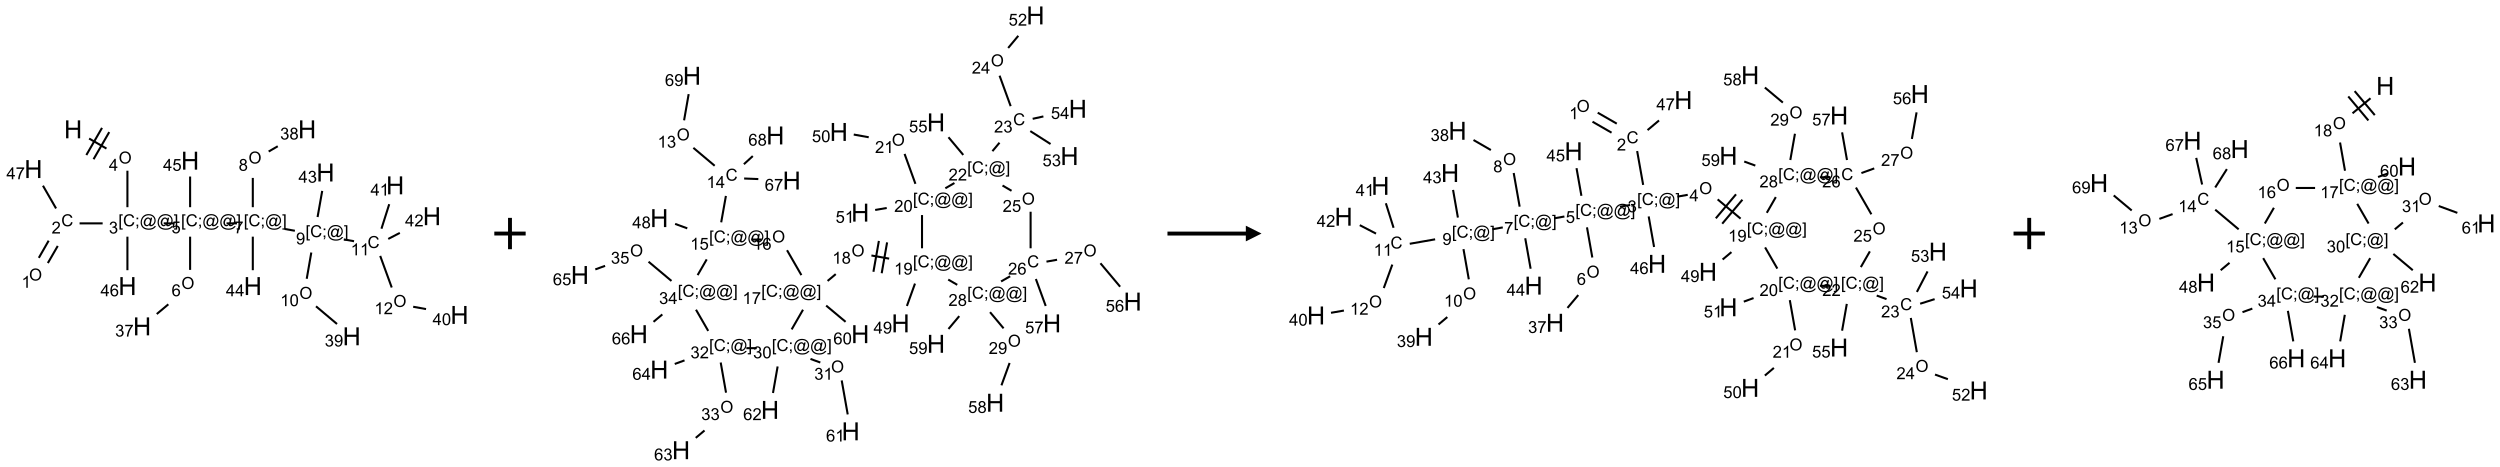 <?xml version="1.0" encoding="UTF-8"?>
<svg xmlns="http://www.w3.org/2000/svg" xmlns:xlink="http://www.w3.org/1999/xlink" width="1595" height="298" viewBox="0 0 1595 298">
<defs>
<g>
<g id="glyph-0-0">
<path d="M 2 0 L 2 -10 L 10 -10 L 10 0 Z M 2.25 -0.25 L 9.75 -0.25 L 9.75 -9.75 L 2.25 -9.75 Z M 2.25 -0.25 "/>
</g>
<g id="glyph-0-1">
<path d="M 1.281 0 L 1.281 -11.453 L 2.797 -11.453 L 2.797 -6.75 L 8.75 -6.75 L 8.75 -11.453 L 10.266 -11.453 L 10.266 0 L 8.75 0 L 8.75 -5.398 L 2.797 -5.398 L 2.797 0 Z M 1.281 0 "/>
</g>
<g id="glyph-1-0">
<path d="M 1.332 0 L 1.332 -6.668 L 6.668 -6.668 L 6.668 0 Z M 1.5 -0.168 L 6.5 -0.168 L 6.5 -6.5 L 1.5 -6.5 Z M 1.5 -0.168 "/>
</g>
<g id="glyph-1-1">
<path d="M 0.516 -3.719 C 0.516 -4.984 0.855 -5.977 1.535 -6.695 C 2.215 -7.414 3.094 -7.77 4.172 -7.77 C 4.875 -7.77 5.512 -7.602 6.078 -7.266 C 6.645 -6.93 7.074 -6.461 7.371 -5.855 C 7.668 -5.254 7.816 -4.57 7.816 -3.809 C 7.816 -3.035 7.66 -2.34 7.348 -1.73 C 7.035 -1.117 6.594 -0.656 6.02 -0.34 C 5.449 -0.027 4.828 0.129 4.168 0.129 C 3.449 0.129 2.805 -0.043 2.238 -0.391 C 1.672 -0.738 1.246 -1.211 0.953 -1.812 C 0.66 -2.414 0.516 -3.047 0.516 -3.719 Z M 1.559 -3.703 C 1.559 -2.781 1.805 -2.059 2.301 -1.527 C 2.793 -1 3.414 -0.734 4.16 -0.734 C 4.922 -0.734 5.547 -1 6.039 -1.535 C 6.531 -2.07 6.777 -2.828 6.777 -3.812 C 6.777 -4.434 6.672 -4.977 6.461 -5.441 C 6.25 -5.902 5.945 -6.262 5.539 -6.52 C 5.133 -6.773 4.68 -6.902 4.176 -6.902 C 3.461 -6.902 2.848 -6.656 2.332 -6.164 C 1.816 -5.672 1.559 -4.852 1.559 -3.703 Z M 1.559 -3.703 "/>
</g>
<g id="glyph-1-2">
<path d="M 3.449 0 L 3.449 -1.828 L 0.137 -1.828 L 0.137 -2.688 L 3.621 -7.637 L 4.387 -7.637 L 4.387 -2.688 L 5.418 -2.688 L 5.418 -1.828 L 4.387 -1.828 L 4.387 0 Z M 3.449 -2.688 L 3.449 -6.129 L 1.059 -2.688 Z M 3.449 -2.688 "/>
</g>
<g id="glyph-1-3">
<path d="M 0.723 2.121 L 0.723 -7.637 L 2.793 -7.637 L 2.793 -6.859 L 1.66 -6.859 L 1.66 1.344 L 2.793 1.344 L 2.793 2.121 Z M 0.723 2.121 "/>
</g>
<g id="glyph-1-4">
<path d="M 6.27 -2.676 L 7.281 -2.422 C 7.07 -1.594 6.688 -0.961 6.137 -0.523 C 5.586 -0.086 4.914 0.129 4.121 0.129 C 3.297 0.129 2.629 -0.039 2.113 -0.371 C 1.598 -0.707 1.203 -1.191 0.934 -1.828 C 0.664 -2.465 0.531 -3.145 0.531 -3.875 C 0.531 -4.672 0.684 -5.363 0.988 -5.957 C 1.293 -6.547 1.723 -6.996 2.285 -7.305 C 2.844 -7.613 3.461 -7.766 4.137 -7.766 C 4.898 -7.766 5.543 -7.57 6.062 -7.184 C 6.582 -6.793 6.945 -6.246 7.152 -5.543 L 6.156 -5.309 C 5.98 -5.863 5.723 -6.266 5.387 -6.52 C 5.051 -6.773 4.625 -6.902 4.113 -6.902 C 3.527 -6.902 3.039 -6.762 2.645 -6.48 C 2.25 -6.199 1.973 -5.82 1.812 -5.348 C 1.652 -4.871 1.574 -4.383 1.574 -3.879 C 1.574 -3.23 1.668 -2.664 1.855 -2.18 C 2.047 -1.695 2.34 -1.332 2.738 -1.094 C 3.137 -0.855 3.57 -0.734 4.035 -0.734 C 4.602 -0.734 5.082 -0.898 5.473 -1.223 C 5.867 -1.551 6.133 -2.035 6.27 -2.676 Z M 6.27 -2.676 "/>
</g>
<g id="glyph-1-5">
<path d="M 0.949 -4.465 L 0.949 -5.531 L 2.016 -5.531 L 2.016 -4.465 Z M 0.949 0 L 0.949 -1.066 L 2.016 -1.066 L 2.016 0 C 2.016 0.391 1.945 0.711 1.809 0.949 C 1.668 1.191 1.449 1.379 1.145 1.512 L 0.887 1.109 C 1.082 1.023 1.23 0.895 1.324 0.727 C 1.418 0.559 1.469 0.316 1.48 0 Z M 0.949 0 "/>
</g>
<g id="glyph-1-6">
<path d="M 6.047 -0.848 C 5.82 -0.59 5.57 -0.379 5.289 -0.223 C 5.008 -0.062 4.73 0.016 4.449 0.016 C 4.141 0.016 3.84 -0.074 3.547 -0.254 C 3.254 -0.434 3.02 -0.715 2.836 -1.09 C 2.652 -1.465 2.562 -1.875 2.562 -2.324 C 2.562 -2.875 2.703 -3.43 2.988 -3.98 C 3.27 -4.535 3.621 -4.953 4.043 -5.23 C 4.461 -5.508 4.871 -5.645 5.266 -5.645 C 5.566 -5.645 5.855 -5.566 6.129 -5.41 C 6.402 -5.25 6.641 -5.012 6.84 -4.688 L 7.016 -5.496 L 7.949 -5.496 L 7.199 -2 C 7.094 -1.516 7.043 -1.246 7.043 -1.191 C 7.043 -1.098 7.078 -1.02 7.148 -0.949 C 7.219 -0.883 7.305 -0.848 7.406 -0.848 C 7.59 -0.848 7.832 -0.953 8.129 -1.168 C 8.527 -1.445 8.84 -1.816 9.07 -2.285 C 9.301 -2.75 9.418 -3.234 9.418 -3.73 C 9.418 -4.309 9.27 -4.852 8.973 -5.355 C 8.676 -5.859 8.23 -6.262 7.645 -6.562 C 7.055 -6.863 6.406 -7.016 5.691 -7.016 C 4.879 -7.016 4.137 -6.824 3.465 -6.445 C 2.793 -6.066 2.273 -5.52 1.902 -4.809 C 1.535 -4.098 1.348 -3.34 1.348 -2.527 C 1.348 -1.676 1.535 -0.941 1.902 -0.328 C 2.273 0.285 2.809 0.742 3.508 1.035 C 4.207 1.328 4.984 1.473 5.832 1.473 C 6.742 1.473 7.504 1.32 8.121 1.016 C 8.734 0.711 9.195 0.34 9.5 -0.098 L 10.441 -0.098 C 10.266 0.266 9.961 0.637 9.531 1.016 C 9.102 1.395 8.59 1.695 7.996 1.914 C 7.402 2.133 6.688 2.246 5.848 2.246 C 5.078 2.246 4.367 2.145 3.715 1.949 C 3.066 1.75 2.512 1.453 2.051 1.055 C 1.594 0.656 1.25 0.199 1.016 -0.316 C 0.723 -0.973 0.578 -1.684 0.578 -2.441 C 0.578 -3.289 0.75 -4.098 1.098 -4.863 C 1.523 -5.805 2.125 -6.527 2.902 -7.027 C 3.684 -7.527 4.629 -7.777 5.738 -7.777 C 6.602 -7.777 7.375 -7.602 8.059 -7.246 C 8.746 -6.895 9.285 -6.371 9.684 -5.672 C 10.02 -5.07 10.188 -4.418 10.188 -3.715 C 10.188 -2.707 9.832 -1.812 9.125 -1.031 C 8.492 -0.328 7.801 0.02 7.051 0.02 C 6.812 0.02 6.617 -0.016 6.473 -0.09 C 6.324 -0.16 6.215 -0.266 6.145 -0.402 C 6.102 -0.488 6.066 -0.637 6.047 -0.848 Z M 3.527 -2.262 C 3.527 -1.785 3.641 -1.414 3.863 -1.152 C 4.09 -0.887 4.348 -0.754 4.641 -0.754 C 4.836 -0.754 5.039 -0.812 5.254 -0.93 C 5.469 -1.047 5.676 -1.219 5.871 -1.449 C 6.066 -1.676 6.23 -1.969 6.355 -2.32 C 6.48 -2.672 6.543 -3.027 6.543 -3.379 C 6.543 -3.852 6.426 -4.219 6.191 -4.48 C 5.957 -4.738 5.672 -4.871 5.332 -4.871 C 5.109 -4.871 4.902 -4.812 4.707 -4.699 C 4.512 -4.586 4.32 -4.406 4.137 -4.156 C 3.953 -3.906 3.805 -3.602 3.691 -3.246 C 3.582 -2.887 3.527 -2.559 3.527 -2.262 Z M 3.527 -2.262 "/>
</g>
<g id="glyph-1-7">
<path d="M 2.27 2.121 L 0.203 2.121 L 0.203 1.344 L 1.332 1.344 L 1.332 -6.859 L 0.203 -6.859 L 0.203 -7.637 L 2.27 -7.637 Z M 2.27 2.121 "/>
</g>
<g id="glyph-1-8">
<path d="M 0.449 -2.016 L 1.387 -2.141 C 1.492 -1.609 1.676 -1.227 1.934 -0.992 C 2.191 -0.758 2.508 -0.641 2.879 -0.641 C 3.32 -0.641 3.695 -0.793 3.996 -1.098 C 4.301 -1.402 4.453 -1.781 4.453 -2.234 C 4.453 -2.664 4.312 -3.02 4.031 -3.301 C 3.75 -3.578 3.391 -3.719 2.957 -3.719 C 2.781 -3.719 2.562 -3.684 2.297 -3.613 L 2.402 -4.438 C 2.465 -4.43 2.516 -4.426 2.551 -4.426 C 2.949 -4.426 3.312 -4.531 3.629 -4.738 C 3.949 -4.949 4.109 -5.27 4.109 -5.703 C 4.109 -6.047 3.992 -6.332 3.762 -6.559 C 3.527 -6.785 3.227 -6.895 2.859 -6.895 C 2.496 -6.895 2.191 -6.781 1.949 -6.551 C 1.707 -6.324 1.547 -5.98 1.48 -5.52 L 0.543 -5.688 C 0.656 -6.316 0.918 -6.805 1.324 -7.148 C 1.73 -7.492 2.234 -7.668 2.84 -7.668 C 3.254 -7.668 3.641 -7.578 3.988 -7.398 C 4.34 -7.219 4.609 -6.977 4.793 -6.668 C 4.98 -6.359 5.074 -6.031 5.074 -5.684 C 5.074 -5.352 4.984 -5.051 4.809 -4.781 C 4.629 -4.512 4.367 -4.297 4.02 -4.137 C 4.473 -4.031 4.824 -3.816 5.074 -3.488 C 5.324 -3.16 5.449 -2.75 5.449 -2.254 C 5.449 -1.59 5.203 -1.023 4.719 -0.559 C 4.234 -0.098 3.617 0.137 2.875 0.137 C 2.203 0.137 1.648 -0.062 1.207 -0.465 C 0.762 -0.863 0.512 -1.379 0.449 -2.016 Z M 0.449 -2.016 "/>
</g>
<g id="glyph-1-9">
<path d="M 5.371 -0.902 L 5.371 0 L 0.324 0 C 0.316 -0.227 0.352 -0.441 0.434 -0.652 C 0.562 -0.996 0.766 -1.332 1.051 -1.668 C 1.332 -2 1.742 -2.387 2.277 -2.824 C 3.105 -3.504 3.668 -4.043 3.957 -4.441 C 4.25 -4.84 4.395 -5.215 4.395 -5.566 C 4.395 -5.938 4.262 -6.254 3.996 -6.508 C 3.73 -6.762 3.387 -6.891 2.957 -6.891 C 2.508 -6.891 2.145 -6.754 1.875 -6.484 C 1.605 -6.215 1.469 -5.84 1.465 -5.359 L 0.5 -5.457 C 0.566 -6.176 0.812 -6.727 1.246 -7.102 C 1.676 -7.477 2.254 -7.668 2.98 -7.668 C 3.711 -7.668 4.293 -7.465 4.719 -7.059 C 5.145 -6.652 5.359 -6.148 5.359 -5.547 C 5.359 -5.242 5.297 -4.941 5.172 -4.645 C 5.047 -4.352 4.84 -4.039 4.551 -3.715 C 4.262 -3.387 3.777 -2.938 3.105 -2.371 C 2.543 -1.898 2.18 -1.578 2.02 -1.41 C 1.859 -1.242 1.73 -1.07 1.625 -0.902 Z M 5.371 -0.902 "/>
</g>
<g id="glyph-1-10">
<path d="M 3.973 0 L 3.035 0 L 3.035 -5.973 C 2.809 -5.758 2.516 -5.543 2.148 -5.328 C 1.781 -5.113 1.453 -4.953 1.16 -4.844 L 1.16 -5.75 C 1.684 -5.996 2.145 -6.297 2.535 -6.645 C 2.93 -6.996 3.207 -7.336 3.371 -7.668 L 3.973 -7.668 Z M 3.973 0 "/>
</g>
<g id="glyph-1-11">
<path d="M 0.504 -6.637 L 0.504 -7.535 L 5.449 -7.535 L 5.449 -6.809 C 4.961 -6.289 4.48 -5.602 4.004 -4.746 C 3.527 -3.887 3.156 -3.004 2.895 -2.098 C 2.707 -1.461 2.59 -0.762 2.535 0 L 1.574 0 C 1.582 -0.602 1.703 -1.328 1.926 -2.176 C 2.152 -3.027 2.477 -3.848 2.898 -4.637 C 3.32 -5.426 3.77 -6.094 4.246 -6.637 Z M 0.504 -6.637 "/>
</g>
<g id="glyph-1-12">
<path d="M 0.441 -2 L 1.426 -2.082 C 1.5 -1.605 1.668 -1.242 1.934 -1.004 C 2.199 -0.762 2.52 -0.641 2.895 -0.641 C 3.348 -0.641 3.73 -0.812 4.043 -1.152 C 4.355 -1.492 4.512 -1.941 4.512 -2.504 C 4.512 -3.039 4.359 -3.461 4.059 -3.77 C 3.758 -4.078 3.367 -4.234 2.879 -4.234 C 2.578 -4.234 2.305 -4.164 2.062 -4.027 C 1.82 -3.891 1.629 -3.715 1.488 -3.496 L 0.609 -3.609 L 1.348 -7.531 L 5.145 -7.531 L 5.145 -6.637 L 2.098 -6.637 L 1.688 -4.582 C 2.145 -4.902 2.625 -5.062 3.129 -5.062 C 3.797 -5.062 4.359 -4.832 4.816 -4.371 C 5.277 -3.91 5.504 -3.312 5.504 -2.59 C 5.504 -1.898 5.305 -1.301 4.902 -0.797 C 4.41 -0.18 3.742 0.129 2.895 0.129 C 2.199 0.129 1.633 -0.062 1.195 -0.453 C 0.758 -0.844 0.504 -1.359 0.441 -2 Z M 0.441 -2 "/>
</g>
<g id="glyph-1-13">
<path d="M 5.309 -5.766 L 4.375 -5.691 C 4.293 -6.059 4.172 -6.328 4.02 -6.496 C 3.766 -6.762 3.453 -6.895 3.082 -6.895 C 2.785 -6.895 2.523 -6.812 2.297 -6.645 C 2 -6.43 1.77 -6.117 1.598 -5.703 C 1.43 -5.289 1.34 -4.703 1.332 -3.938 C 1.559 -4.281 1.836 -4.535 2.16 -4.703 C 2.488 -4.871 2.828 -4.953 3.188 -4.953 C 3.812 -4.953 4.344 -4.723 4.785 -4.262 C 5.223 -3.801 5.441 -3.207 5.441 -2.48 C 5.441 -2 5.34 -1.555 5.133 -1.145 C 4.926 -0.73 4.641 -0.418 4.281 -0.199 C 3.922 0.02 3.512 0.129 3.051 0.129 C 2.27 0.129 1.633 -0.156 1.141 -0.73 C 0.648 -1.305 0.402 -2.254 0.402 -3.574 C 0.402 -5.051 0.672 -6.121 1.219 -6.793 C 1.695 -7.375 2.336 -7.668 3.141 -7.668 C 3.742 -7.668 4.234 -7.5 4.617 -7.16 C 5 -6.824 5.23 -6.359 5.309 -5.766 Z M 1.48 -2.473 C 1.48 -2.152 1.547 -1.844 1.684 -1.547 C 1.82 -1.25 2.016 -1.027 2.262 -0.871 C 2.508 -0.719 2.766 -0.641 3.035 -0.641 C 3.434 -0.641 3.773 -0.801 4.059 -1.121 C 4.344 -1.441 4.484 -1.875 4.484 -2.422 C 4.484 -2.949 4.344 -3.367 4.062 -3.668 C 3.781 -3.973 3.426 -4.125 3 -4.125 C 2.578 -4.125 2.219 -3.973 1.922 -3.668 C 1.625 -3.363 1.48 -2.969 1.48 -2.473 Z M 1.48 -2.473 "/>
</g>
<g id="glyph-1-14">
<path d="M 1.887 -4.141 C 1.496 -4.281 1.207 -4.484 1.02 -4.75 C 0.832 -5.016 0.738 -5.328 0.738 -5.699 C 0.738 -6.254 0.938 -6.719 1.34 -7.098 C 1.738 -7.477 2.27 -7.668 2.934 -7.668 C 3.598 -7.668 4.137 -7.473 4.543 -7.086 C 4.949 -6.699 5.152 -6.227 5.152 -5.672 C 5.152 -5.316 5.059 -5.008 4.871 -4.746 C 4.688 -4.484 4.406 -4.281 4.027 -4.141 C 4.496 -3.988 4.852 -3.742 5.098 -3.402 C 5.34 -3.062 5.465 -2.656 5.465 -2.184 C 5.465 -1.531 5.234 -0.98 4.77 -0.535 C 4.309 -0.09 3.703 0.129 2.949 0.129 C 2.195 0.129 1.586 -0.094 1.125 -0.539 C 0.664 -0.984 0.434 -1.543 0.434 -2.207 C 0.434 -2.703 0.559 -3.121 0.809 -3.457 C 1.062 -3.793 1.422 -4.02 1.887 -4.141 Z M 1.699 -5.73 C 1.699 -5.367 1.812 -5.074 2.047 -4.844 C 2.281 -4.613 2.582 -4.5 2.953 -4.5 C 3.312 -4.5 3.609 -4.613 3.84 -4.84 C 4.07 -5.066 4.188 -5.348 4.188 -5.676 C 4.188 -6.02 4.07 -6.309 3.832 -6.543 C 3.594 -6.777 3.297 -6.895 2.941 -6.895 C 2.586 -6.895 2.289 -6.781 2.051 -6.551 C 1.816 -6.324 1.699 -6.047 1.699 -5.73 Z M 1.395 -2.203 C 1.395 -1.938 1.461 -1.676 1.586 -1.426 C 1.711 -1.176 1.902 -0.984 2.152 -0.848 C 2.402 -0.711 2.672 -0.641 2.957 -0.641 C 3.406 -0.641 3.777 -0.785 4.066 -1.074 C 4.359 -1.363 4.504 -1.727 4.504 -2.172 C 4.504 -2.625 4.355 -2.996 4.055 -3.293 C 3.754 -3.586 3.379 -3.734 2.926 -3.734 C 2.484 -3.734 2.121 -3.59 1.832 -3.297 C 1.543 -3.004 1.395 -2.641 1.395 -2.203 Z M 1.395 -2.203 "/>
</g>
<g id="glyph-1-15">
<path d="M 0.582 -1.766 L 1.484 -1.848 C 1.562 -1.426 1.707 -1.117 1.922 -0.926 C 2.137 -0.734 2.414 -0.641 2.75 -0.641 C 3.039 -0.641 3.289 -0.707 3.508 -0.84 C 3.727 -0.973 3.902 -1.148 4.043 -1.367 C 4.18 -1.586 4.297 -1.887 4.391 -2.262 C 4.484 -2.637 4.531 -3.016 4.531 -3.406 C 4.531 -3.449 4.531 -3.512 4.527 -3.594 C 4.34 -3.297 4.082 -3.055 3.758 -2.867 C 3.434 -2.68 3.082 -2.59 2.703 -2.59 C 2.07 -2.59 1.535 -2.816 1.098 -3.277 C 0.66 -3.734 0.441 -4.34 0.441 -5.09 C 0.441 -5.863 0.672 -6.484 1.129 -6.957 C 1.586 -7.43 2.156 -7.668 2.844 -7.668 C 3.34 -7.668 3.793 -7.531 4.207 -7.266 C 4.617 -7 4.93 -6.617 5.145 -6.121 C 5.355 -5.629 5.465 -4.91 5.465 -3.973 C 5.465 -2.996 5.359 -2.223 5.145 -1.645 C 4.934 -1.066 4.617 -0.625 4.199 -0.324 C 3.781 -0.02 3.293 0.129 2.73 0.129 C 2.133 0.129 1.645 -0.035 1.266 -0.367 C 0.887 -0.699 0.66 -1.164 0.582 -1.766 Z M 4.422 -5.137 C 4.422 -5.676 4.277 -6.102 3.992 -6.418 C 3.707 -6.734 3.359 -6.891 2.957 -6.891 C 2.543 -6.891 2.18 -6.719 1.871 -6.379 C 1.562 -6.039 1.406 -5.598 1.406 -5.059 C 1.406 -4.57 1.555 -4.176 1.848 -3.871 C 2.141 -3.566 2.5 -3.418 2.934 -3.418 C 3.367 -3.418 3.723 -3.57 4.004 -3.871 C 4.281 -4.176 4.422 -4.598 4.422 -5.137 Z M 4.422 -5.137 "/>
</g>
<g id="glyph-1-16">
<path d="M 0.441 -3.766 C 0.441 -4.668 0.535 -5.395 0.723 -5.945 C 0.906 -6.496 1.184 -6.922 1.551 -7.219 C 1.918 -7.516 2.375 -7.668 2.934 -7.668 C 3.344 -7.668 3.703 -7.586 4.012 -7.418 C 4.32 -7.254 4.574 -7.016 4.777 -6.707 C 4.977 -6.395 5.137 -6.016 5.25 -5.57 C 5.363 -5.125 5.422 -4.523 5.422 -3.766 C 5.422 -2.871 5.328 -2.148 5.145 -1.598 C 4.961 -1.047 4.688 -0.621 4.32 -0.32 C 3.953 -0.02 3.492 0.129 2.934 0.129 C 2.195 0.129 1.617 -0.133 1.199 -0.66 C 0.695 -1.297 0.441 -2.332 0.441 -3.766 Z M 1.406 -3.766 C 1.406 -2.512 1.555 -1.68 1.848 -1.262 C 2.141 -0.848 2.5 -0.641 2.934 -0.641 C 3.363 -0.641 3.727 -0.848 4.02 -1.266 C 4.312 -1.684 4.457 -2.516 4.457 -3.766 C 4.457 -5.023 4.312 -5.859 4.02 -6.27 C 3.727 -6.684 3.359 -6.891 2.922 -6.891 C 2.492 -6.891 2.148 -6.707 1.891 -6.344 C 1.566 -5.879 1.406 -5.02 1.406 -3.766 Z M 1.406 -3.766 "/>
</g>
</g>
</defs>
<path fill="none" stroke-width="0.033" stroke-linecap="butt" stroke-linejoin="miter" stroke="rgb(0%, 0%, 0%)" stroke-opacity="1" stroke-miterlimit="10" d="M 0.889 0.147 L 1.166 0.307 " transform="matrix(40, 0, 0, 40, 21.289, 82.51)"/>
<path fill="none" stroke-width="0.033" stroke-linecap="butt" stroke-linejoin="miter" stroke="rgb(0%, 0%, 0%)" stroke-opacity="1" stroke-miterlimit="10" d="M 0.96 0.477 L 1.21 0.044 " transform="matrix(40, 0, 0, 40, 21.289, 82.51)"/>
<path fill="none" stroke-width="0.033" stroke-linecap="butt" stroke-linejoin="miter" stroke="rgb(0%, 0%, 0%)" stroke-opacity="1" stroke-miterlimit="10" d="M 0.845 0.41 L 1.095 -0.023 " transform="matrix(40, 0, 0, 40, 21.289, 82.51)"/>
<path fill="none" stroke-width="0.033" stroke-linecap="butt" stroke-linejoin="miter" stroke="rgb(0%, 0%, 0%)" stroke-opacity="1" stroke-miterlimit="10" d="M 1.5 0.66 L 1.5 1.242 " transform="matrix(40, 0, 0, 40, 21.289, 82.51)"/>
<path fill="none" stroke-width="0.033" stroke-linecap="butt" stroke-linejoin="miter" stroke="rgb(0%, 0%, 0%)" stroke-opacity="1" stroke-miterlimit="10" d="M 1.105 1.5 L 0.737 1.5 " transform="matrix(40, 0, 0, 40, 21.289, 82.51)"/>
<path fill="none" stroke-width="0.033" stroke-linecap="butt" stroke-linejoin="miter" stroke="rgb(0%, 0%, 0%)" stroke-opacity="1" stroke-miterlimit="10" d="M 0.244 1.776 L 0.087 2.05 " transform="matrix(40, 0, 0, 40, 21.289, 82.51)"/>
<path fill="none" stroke-width="0.033" stroke-linecap="butt" stroke-linejoin="miter" stroke="rgb(0%, 0%, 0%)" stroke-opacity="1" stroke-miterlimit="10" d="M 0.389 1.86 L 0.231 2.133 " transform="matrix(40, 0, 0, 40, 21.289, 82.51)"/>
<path fill="none" stroke-width="0.033" stroke-linecap="butt" stroke-linejoin="miter" stroke="rgb(0%, 0%, 0%)" stroke-opacity="1" stroke-miterlimit="10" d="M 0.362 1.262 L 0.153 0.899 " transform="matrix(40, 0, 0, 40, 21.289, 82.51)"/>
<path fill="none" stroke-width="0.033" stroke-linecap="butt" stroke-linejoin="miter" stroke="rgb(0%, 0%, 0%)" stroke-opacity="1" stroke-miterlimit="10" d="M 2.079 1.5 L 2.246 1.5 " transform="matrix(40, 0, 0, 40, 21.289, 82.51)"/>
<path fill="none" stroke-width="0.033" stroke-linecap="butt" stroke-linejoin="miter" stroke="rgb(0%, 0%, 0%)" stroke-opacity="1" stroke-miterlimit="10" d="M 2.5 1.712 L 2.5 2.242 " transform="matrix(40, 0, 0, 40, 21.289, 82.51)"/>
<path fill="none" stroke-width="0.033" stroke-linecap="butt" stroke-linejoin="miter" stroke="rgb(0%, 0%, 0%)" stroke-opacity="1" stroke-miterlimit="10" d="M 2.153 2.791 L 1.968 2.946 " transform="matrix(40, 0, 0, 40, 21.289, 82.51)"/>
<path fill="none" stroke-width="0.033" stroke-linecap="butt" stroke-linejoin="miter" stroke="rgb(0%, 0%, 0%)" stroke-opacity="1" stroke-miterlimit="10" d="M 3.081 1.5 L 3.247 1.5 " transform="matrix(40, 0, 0, 40, 21.289, 82.51)"/>
<path fill="none" stroke-width="0.033" stroke-linecap="butt" stroke-linejoin="miter" stroke="rgb(0%, 0%, 0%)" stroke-opacity="1" stroke-miterlimit="10" d="M 3.5 1.242 L 3.5 0.775 " transform="matrix(40, 0, 0, 40, 21.289, 82.51)"/>
<path fill="none" stroke-width="0.033" stroke-linecap="butt" stroke-linejoin="miter" stroke="rgb(0%, 0%, 0%)" stroke-opacity="1" stroke-miterlimit="10" d="M 3.753 0.354 L 3.898 0.27 " transform="matrix(40, 0, 0, 40, 21.289, 82.51)"/>
<path fill="none" stroke-width="0.033" stroke-linecap="butt" stroke-linejoin="miter" stroke="rgb(0%, 0%, 0%)" stroke-opacity="1" stroke-miterlimit="10" d="M 4.007 1.589 L 4.171 1.618 " transform="matrix(40, 0, 0, 40, 21.289, 82.51)"/>
<path fill="none" stroke-width="0.033" stroke-linecap="butt" stroke-linejoin="miter" stroke="rgb(0%, 0%, 0%)" stroke-opacity="1" stroke-miterlimit="10" d="M 4.433 1.965 L 4.36 2.384 " transform="matrix(40, 0, 0, 40, 21.289, 82.51)"/>
<path fill="none" stroke-width="0.033" stroke-linecap="butt" stroke-linejoin="miter" stroke="rgb(0%, 0%, 0%)" stroke-opacity="1" stroke-miterlimit="10" d="M 4.508 2.823 L 4.843 3.105 " transform="matrix(40, 0, 0, 40, 21.289, 82.51)"/>
<path fill="none" stroke-width="0.033" stroke-linecap="butt" stroke-linejoin="miter" stroke="rgb(0%, 0%, 0%)" stroke-opacity="1" stroke-miterlimit="10" d="M 4.951 1.756 L 5.115 1.785 " transform="matrix(40, 0, 0, 40, 21.289, 82.51)"/>
<path fill="none" stroke-width="0.033" stroke-linecap="butt" stroke-linejoin="miter" stroke="rgb(0%, 0%, 0%)" stroke-opacity="1" stroke-miterlimit="10" d="M 5.532 2.019 L 5.716 2.523 " transform="matrix(40, 0, 0, 40, 21.289, 82.51)"/>
<path fill="none" stroke-width="0.033" stroke-linecap="butt" stroke-linejoin="miter" stroke="rgb(0%, 0%, 0%)" stroke-opacity="1" stroke-miterlimit="10" d="M 6.058 2.83 L 6.263 2.867 " transform="matrix(40, 0, 0, 40, 21.289, 82.51)"/>
<path fill="none" stroke-width="0.033" stroke-linecap="butt" stroke-linejoin="miter" stroke="rgb(0%, 0%, 0%)" stroke-opacity="1" stroke-miterlimit="10" d="M 5.552 1.585 L 5.676 1.194 " transform="matrix(40, 0, 0, 40, 21.289, 82.51)"/>
<path fill="none" stroke-width="0.033" stroke-linecap="butt" stroke-linejoin="miter" stroke="rgb(0%, 0%, 0%)" stroke-opacity="1" stroke-miterlimit="10" d="M 5.66 1.748 L 5.845 1.652 " transform="matrix(40, 0, 0, 40, 21.289, 82.51)"/>
<path fill="none" stroke-width="0.033" stroke-linecap="butt" stroke-linejoin="miter" stroke="rgb(0%, 0%, 0%)" stroke-opacity="1" stroke-miterlimit="10" d="M 4.533 1.399 L 4.607 0.982 " transform="matrix(40, 0, 0, 40, 21.289, 82.51)"/>
<path fill="none" stroke-width="0.033" stroke-linecap="butt" stroke-linejoin="miter" stroke="rgb(0%, 0%, 0%)" stroke-opacity="1" stroke-miterlimit="10" d="M 3.5 1.712 L 3.5 2.247 " transform="matrix(40, 0, 0, 40, 21.289, 82.51)"/>
<path fill="none" stroke-width="0.033" stroke-linecap="butt" stroke-linejoin="miter" stroke="rgb(0%, 0%, 0%)" stroke-opacity="1" stroke-miterlimit="10" d="M 2.5 1.242 L 2.5 0.753 " transform="matrix(40, 0, 0, 40, 21.289, 82.51)"/>
<path fill="none" stroke-width="0.033" stroke-linecap="butt" stroke-linejoin="miter" stroke="rgb(0%, 0%, 0%)" stroke-opacity="1" stroke-miterlimit="10" d="M 1.5 1.712 L 1.5 2.247 " transform="matrix(40, 0, 0, 40, 21.289, 82.51)"/>
<g fill="rgb(0%, 0%, 0%)" fill-opacity="1">
<use xlink:href="#glyph-0-1" x="40.875" y="88.238"/>
</g>
<g fill="rgb(0%, 0%, 0%)" fill-opacity="1">
<use xlink:href="#glyph-1-1" x="75.711" y="104.359"/>
</g>
<g fill="rgb(0%, 0%, 0%)" fill-opacity="1">
<use xlink:href="#glyph-1-2" x="69.477" y="108.961"/>
</g>
<g fill="rgb(0%, 0%, 0%)" fill-opacity="1">
<use xlink:href="#glyph-1-3" x="75.5" y="144.363"/>
<use xlink:href="#glyph-1-4" x="78.464" y="144.363"/>
<use xlink:href="#glyph-1-5" x="86.167" y="144.363"/>
<use xlink:href="#glyph-1-6" x="89.13" y="144.363"/>
<use xlink:href="#glyph-1-6" x="99.958" y="144.363"/>
<use xlink:href="#glyph-1-7" x="110.786" y="144.363"/>
</g>
<g fill="rgb(0%, 0%, 0%)" fill-opacity="1">
<use xlink:href="#glyph-1-8" x="69.445" y="148.992"/>
</g>
<g fill="rgb(0%, 0%, 0%)" fill-opacity="1">
<use xlink:href="#glyph-1-4" x="39.07" y="144.355"/>
</g>
<g fill="rgb(0%, 0%, 0%)" fill-opacity="1">
<use xlink:href="#glyph-1-9" x="32.898" y="148.992"/>
</g>
<g fill="rgb(0%, 0%, 0%)" fill-opacity="1">
<use xlink:href="#glyph-1-1" x="18.535" y="179"/>
</g>
<g fill="rgb(0%, 0%, 0%)" fill-opacity="1">
<use xlink:href="#glyph-1-10" x="13.742" y="183.633"/>
</g>
<g fill="rgb(0%, 0%, 0%)" fill-opacity="1">
<use xlink:href="#glyph-0-1" x="15.516" y="113.598"/>
</g>
<g fill="rgb(0%, 0%, 0%)" fill-opacity="1">
<use xlink:href="#glyph-1-2" x="4.082" y="114.355"/>
<use xlink:href="#glyph-1-11" x="10.014" y="114.355"/>
</g>
<g fill="rgb(0%, 0%, 0%)" fill-opacity="1">
<use xlink:href="#glyph-1-3" x="115.5" y="144.363"/>
<use xlink:href="#glyph-1-4" x="118.464" y="144.363"/>
<use xlink:href="#glyph-1-5" x="126.167" y="144.363"/>
<use xlink:href="#glyph-1-6" x="129.13" y="144.363"/>
<use xlink:href="#glyph-1-6" x="139.958" y="144.363"/>
<use xlink:href="#glyph-1-7" x="150.786" y="144.363"/>
</g>
<g fill="rgb(0%, 0%, 0%)" fill-opacity="1">
<use xlink:href="#glyph-1-12" x="109.387" y="148.859"/>
</g>
<g fill="rgb(0%, 0%, 0%)" fill-opacity="1">
<use xlink:href="#glyph-1-1" x="115.711" y="184.359"/>
</g>
<g fill="rgb(0%, 0%, 0%)" fill-opacity="1">
<use xlink:href="#glyph-1-13" x="109.449" y="188.992"/>
</g>
<g fill="rgb(0%, 0%, 0%)" fill-opacity="1">
<use xlink:href="#glyph-0-1" x="84.875" y="213.949"/>
</g>
<g fill="rgb(0%, 0%, 0%)" fill-opacity="1">
<use xlink:href="#glyph-1-8" x="73.441" y="214.742"/>
<use xlink:href="#glyph-1-11" x="79.374" y="214.742"/>
</g>
<g fill="rgb(0%, 0%, 0%)" fill-opacity="1">
<use xlink:href="#glyph-1-3" x="155.5" y="144.363"/>
<use xlink:href="#glyph-1-4" x="158.464" y="144.363"/>
<use xlink:href="#glyph-1-5" x="166.167" y="144.363"/>
<use xlink:href="#glyph-1-6" x="169.13" y="144.363"/>
<use xlink:href="#glyph-1-7" x="179.958" y="144.363"/>
</g>
<g fill="rgb(0%, 0%, 0%)" fill-opacity="1">
<use xlink:href="#glyph-1-11" x="149.445" y="148.863"/>
</g>
<g fill="rgb(0%, 0%, 0%)" fill-opacity="1">
<use xlink:href="#glyph-1-1" x="158.535" y="104.359"/>
</g>
<g fill="rgb(0%, 0%, 0%)" fill-opacity="1">
<use xlink:href="#glyph-1-14" x="152.254" y="108.992"/>
</g>
<g fill="rgb(0%, 0%, 0%)" fill-opacity="1">
<use xlink:href="#glyph-0-1" x="190.156" y="88.238"/>
</g>
<g fill="rgb(0%, 0%, 0%)" fill-opacity="1">
<use xlink:href="#glyph-1-8" x="178.707" y="89.031"/>
<use xlink:href="#glyph-1-14" x="184.639" y="89.031"/>
</g>
<g fill="rgb(0%, 0%, 0%)" fill-opacity="1">
<use xlink:href="#glyph-1-3" x="194.895" y="151.309"/>
<use xlink:href="#glyph-1-4" x="197.858" y="151.309"/>
<use xlink:href="#glyph-1-5" x="205.561" y="151.309"/>
<use xlink:href="#glyph-1-6" x="208.525" y="151.309"/>
<use xlink:href="#glyph-1-7" x="219.353" y="151.309"/>
</g>
<g fill="rgb(0%, 0%, 0%)" fill-opacity="1">
<use xlink:href="#glyph-1-15" x="188.82" y="155.938"/>
</g>
<g fill="rgb(0%, 0%, 0%)" fill-opacity="1">
<use xlink:href="#glyph-1-1" x="190.98" y="190.695"/>
</g>
<g fill="rgb(0%, 0%, 0%)" fill-opacity="1">
<use xlink:href="#glyph-1-10" x="178.809" y="195.328"/>
<use xlink:href="#glyph-1-16" x="184.741" y="195.328"/>
</g>
<g fill="rgb(0%, 0%, 0%)" fill-opacity="1">
<use xlink:href="#glyph-0-1" x="218.605" y="220.289"/>
</g>
<g fill="rgb(0%, 0%, 0%)" fill-opacity="1">
<use xlink:href="#glyph-1-8" x="207.156" y="221.078"/>
<use xlink:href="#glyph-1-15" x="213.089" y="221.078"/>
</g>
<g fill="rgb(0%, 0%, 0%)" fill-opacity="1">
<use xlink:href="#glyph-1-4" x="234.48" y="158.246"/>
</g>
<g fill="rgb(0%, 0%, 0%)" fill-opacity="1">
<use xlink:href="#glyph-1-10" x="223.77" y="162.883"/>
<use xlink:href="#glyph-1-10" x="229.702" y="162.883"/>
</g>
<g fill="rgb(0%, 0%, 0%)" fill-opacity="1">
<use xlink:href="#glyph-1-1" x="251" y="195.84"/>
</g>
<g fill="rgb(0%, 0%, 0%)" fill-opacity="1">
<use xlink:href="#glyph-1-10" x="238.879" y="200.469"/>
<use xlink:href="#glyph-1-9" x="244.811" y="200.469"/>
</g>
<g fill="rgb(0%, 0%, 0%)" fill-opacity="1">
<use xlink:href="#glyph-0-1" x="287.375" y="206.664"/>
</g>
<g fill="rgb(0%, 0%, 0%)" fill-opacity="1">
<use xlink:href="#glyph-1-2" x="275.969" y="207.453"/>
<use xlink:href="#glyph-1-16" x="281.901" y="207.453"/>
</g>
<g fill="rgb(0%, 0%, 0%)" fill-opacity="1">
<use xlink:href="#glyph-0-1" x="246.328" y="123.98"/>
</g>
<g fill="rgb(0%, 0%, 0%)" fill-opacity="1">
<use xlink:href="#glyph-1-2" x="236.371" y="124.773"/>
<use xlink:href="#glyph-1-10" x="242.303" y="124.773"/>
</g>
<g fill="rgb(0%, 0%, 0%)" fill-opacity="1">
<use xlink:href="#glyph-0-1" x="269.781" y="143.66"/>
</g>
<g fill="rgb(0%, 0%, 0%)" fill-opacity="1">
<use xlink:href="#glyph-1-2" x="258.426" y="144.453"/>
<use xlink:href="#glyph-1-9" x="264.358" y="144.453"/>
</g>
<g fill="rgb(0%, 0%, 0%)" fill-opacity="1">
<use xlink:href="#glyph-0-1" x="201.855" y="115.789"/>
</g>
<g fill="rgb(0%, 0%, 0%)" fill-opacity="1">
<use xlink:href="#glyph-1-2" x="190.422" y="116.582"/>
<use xlink:href="#glyph-1-8" x="196.354" y="116.582"/>
</g>
<g fill="rgb(0%, 0%, 0%)" fill-opacity="1">
<use xlink:href="#glyph-0-1" x="155.516" y="188.238"/>
</g>
<g fill="rgb(0%, 0%, 0%)" fill-opacity="1">
<use xlink:href="#glyph-1-2" x="144.113" y="189"/>
<use xlink:href="#glyph-1-2" x="150.046" y="189"/>
</g>
<g fill="rgb(0%, 0%, 0%)" fill-opacity="1">
<use xlink:href="#glyph-0-1" x="115.516" y="108.238"/>
</g>
<g fill="rgb(0%, 0%, 0%)" fill-opacity="1">
<use xlink:href="#glyph-1-2" x="104.027" y="109"/>
<use xlink:href="#glyph-1-12" x="109.96" y="109"/>
</g>
<g fill="rgb(0%, 0%, 0%)" fill-opacity="1">
<use xlink:href="#glyph-0-1" x="75.516" y="188.238"/>
</g>
<g fill="rgb(0%, 0%, 0%)" fill-opacity="1">
<use xlink:href="#glyph-1-2" x="64.09" y="189.031"/>
<use xlink:href="#glyph-1-13" x="70.022" y="189.031"/>
</g>
<path fill="none" stroke-width="0.062" stroke-linecap="butt" stroke-linejoin="miter" stroke="rgb(0%, 0%, 0%)" stroke-opacity="1" stroke-miterlimit="10" d="M 0 0 L 0.5 0 M 0.25 -0.25 L 0.25 0.25 " transform="matrix(40, 0, 0, 40, 315.371, 149)"/>
<path fill="none" stroke-width="0.033" stroke-linecap="butt" stroke-linejoin="miter" stroke="rgb(0%, 0%, 0%)" stroke-opacity="1" stroke-miterlimit="10" d="M 1.81 2.112 L 2.15 2.398 " transform="matrix(40, 0, 0, 40, 369.965, 9.844)"/>
<path fill="none" stroke-width="0.033" stroke-linecap="butt" stroke-linejoin="miter" stroke="rgb(0%, 0%, 0%)" stroke-opacity="1" stroke-miterlimit="10" d="M 2.329 2.879 L 2.254 3.3 " transform="matrix(40, 0, 0, 40, 369.965, 9.844)"/>
<path fill="none" stroke-width="0.033" stroke-linecap="butt" stroke-linejoin="miter" stroke="rgb(0%, 0%, 0%)" stroke-opacity="1" stroke-miterlimit="10" d="M 1.713 3.396 L 1.519 3.325 " transform="matrix(40, 0, 0, 40, 369.965, 9.844)"/>
<path fill="none" stroke-width="0.033" stroke-linecap="butt" stroke-linejoin="miter" stroke="rgb(0%, 0%, 0%)" stroke-opacity="1" stroke-miterlimit="10" d="M 2.733 3.575 L 2.9 3.575 " transform="matrix(40, 0, 0, 40, 369.965, 9.844)"/>
<path fill="none" stroke-width="0.033" stroke-linecap="butt" stroke-linejoin="miter" stroke="rgb(0%, 0%, 0%)" stroke-opacity="1" stroke-miterlimit="10" d="M 3.304 3.745 L 3.533 4.142 " transform="matrix(40, 0, 0, 40, 369.965, 9.844)"/>
<path fill="none" stroke-width="0.033" stroke-linecap="butt" stroke-linejoin="miter" stroke="rgb(0%, 0%, 0%)" stroke-opacity="1" stroke-miterlimit="10" d="M 3.951 4.235 L 4.081 4.126 " transform="matrix(40, 0, 0, 40, 369.965, 9.844)"/>
<path fill="none" stroke-width="0.033" stroke-linecap="butt" stroke-linejoin="miter" stroke="rgb(0%, 0%, 0%)" stroke-opacity="1" stroke-miterlimit="10" d="M 4.65 3.829 L 4.933 3.879 " transform="matrix(40, 0, 0, 40, 369.965, 9.844)"/>
<path fill="none" stroke-width="0.033" stroke-linecap="butt" stroke-linejoin="miter" stroke="rgb(0%, 0%, 0%)" stroke-opacity="1" stroke-miterlimit="10" d="M 4.814 4.112 L 4.9 3.62 " transform="matrix(40, 0, 0, 40, 369.965, 9.844)"/>
<path fill="none" stroke-width="0.033" stroke-linecap="butt" stroke-linejoin="miter" stroke="rgb(0%, 0%, 0%)" stroke-opacity="1" stroke-miterlimit="10" d="M 4.682 4.089 L 4.769 3.597 " transform="matrix(40, 0, 0, 40, 369.965, 9.844)"/>
<path fill="none" stroke-width="0.033" stroke-linecap="butt" stroke-linejoin="miter" stroke="rgb(0%, 0%, 0%)" stroke-opacity="1" stroke-miterlimit="10" d="M 5.345 4.277 L 5.216 4.634 " transform="matrix(40, 0, 0, 40, 369.965, 9.844)"/>
<path fill="none" stroke-width="0.033" stroke-linecap="butt" stroke-linejoin="miter" stroke="rgb(0%, 0%, 0%)" stroke-opacity="1" stroke-miterlimit="10" d="M 5.457 3.714 L 5.457 3.184 " transform="matrix(40, 0, 0, 40, 369.965, 9.844)"/>
<path fill="none" stroke-width="0.033" stroke-linecap="butt" stroke-linejoin="miter" stroke="rgb(0%, 0%, 0%)" stroke-opacity="1" stroke-miterlimit="10" d="M 5.352 2.686 L 5.179 2.209 " transform="matrix(40, 0, 0, 40, 369.965, 9.844)"/>
<path fill="none" stroke-width="0.033" stroke-linecap="butt" stroke-linejoin="miter" stroke="rgb(0%, 0%, 0%)" stroke-opacity="1" stroke-miterlimit="10" d="M 4.607 1.943 L 4.368 1.9 " transform="matrix(40, 0, 0, 40, 369.965, 9.844)"/>
<path fill="none" stroke-width="0.033" stroke-linecap="butt" stroke-linejoin="miter" stroke="rgb(0%, 0%, 0%)" stroke-opacity="1" stroke-miterlimit="10" d="M 4.894 3.071 L 4.71 3.103 " transform="matrix(40, 0, 0, 40, 369.965, 9.844)"/>
<path fill="none" stroke-width="0.033" stroke-linecap="butt" stroke-linejoin="miter" stroke="rgb(0%, 0%, 0%)" stroke-opacity="1" stroke-miterlimit="10" d="M 5.829 2.757 L 5.974 2.673 " transform="matrix(40, 0, 0, 40, 369.965, 9.844)"/>
<path fill="none" stroke-width="0.033" stroke-linecap="butt" stroke-linejoin="miter" stroke="rgb(0%, 0%, 0%)" stroke-opacity="1" stroke-miterlimit="10" d="M 6.58 2.165 L 6.693 2.03 " transform="matrix(40, 0, 0, 40, 369.965, 9.844)"/>
<path fill="none" stroke-width="0.033" stroke-linecap="butt" stroke-linejoin="miter" stroke="rgb(0%, 0%, 0%)" stroke-opacity="1" stroke-miterlimit="10" d="M 6.871 1.447 L 6.694 0.961 " transform="matrix(40, 0, 0, 40, 369.965, 9.844)"/>
<path fill="none" stroke-width="0.033" stroke-linecap="butt" stroke-linejoin="miter" stroke="rgb(0%, 0%, 0%)" stroke-opacity="1" stroke-miterlimit="10" d="M 6.831 0.519 L 6.993 0.325 " transform="matrix(40, 0, 0, 40, 369.965, 9.844)"/>
<path fill="none" stroke-width="0.033" stroke-linecap="butt" stroke-linejoin="miter" stroke="rgb(0%, 0%, 0%)" stroke-opacity="1" stroke-miterlimit="10" d="M 7.184 1.845 L 7.507 2.051 " transform="matrix(40, 0, 0, 40, 369.965, 9.844)"/>
<path fill="none" stroke-width="0.033" stroke-linecap="butt" stroke-linejoin="miter" stroke="rgb(0%, 0%, 0%)" stroke-opacity="1" stroke-miterlimit="10" d="M 7.222 1.649 L 7.393 1.611 " transform="matrix(40, 0, 0, 40, 369.965, 9.844)"/>
<path fill="none" stroke-width="0.033" stroke-linecap="butt" stroke-linejoin="miter" stroke="rgb(0%, 0%, 0%)" stroke-opacity="1" stroke-miterlimit="10" d="M 6.115 2.225 L 5.879 1.943 " transform="matrix(40, 0, 0, 40, 369.965, 9.844)"/>
<path fill="none" stroke-width="0.033" stroke-linecap="butt" stroke-linejoin="miter" stroke="rgb(0%, 0%, 0%)" stroke-opacity="1" stroke-miterlimit="10" d="M 6.741 2.713 L 6.885 2.797 " transform="matrix(40, 0, 0, 40, 369.965, 9.844)"/>
<path fill="none" stroke-width="0.033" stroke-linecap="butt" stroke-linejoin="miter" stroke="rgb(0%, 0%, 0%)" stroke-opacity="1" stroke-miterlimit="10" d="M 7.189 3.131 L 7.189 3.714 " transform="matrix(40, 0, 0, 40, 369.965, 9.844)"/>
<path fill="none" stroke-width="0.033" stroke-linecap="butt" stroke-linejoin="miter" stroke="rgb(0%, 0%, 0%)" stroke-opacity="1" stroke-miterlimit="10" d="M 7.442 3.927 L 7.611 3.897 " transform="matrix(40, 0, 0, 40, 369.965, 9.844)"/>
<path fill="none" stroke-width="0.033" stroke-linecap="butt" stroke-linejoin="miter" stroke="rgb(0%, 0%, 0%)" stroke-opacity="1" stroke-miterlimit="10" d="M 8.303 3.953 L 8.617 4.327 " transform="matrix(40, 0, 0, 40, 369.965, 9.844)"/>
<path fill="none" stroke-width="0.033" stroke-linecap="butt" stroke-linejoin="miter" stroke="rgb(0%, 0%, 0%)" stroke-opacity="1" stroke-miterlimit="10" d="M 7.273 4.204 L 7.43 4.634 " transform="matrix(40, 0, 0, 40, 369.965, 9.844)"/>
<path fill="none" stroke-width="0.033" stroke-linecap="butt" stroke-linejoin="miter" stroke="rgb(0%, 0%, 0%)" stroke-opacity="1" stroke-miterlimit="10" d="M 6.863 4.16 L 6.718 4.243 " transform="matrix(40, 0, 0, 40, 369.965, 9.844)"/>
<path fill="none" stroke-width="0.033" stroke-linecap="butt" stroke-linejoin="miter" stroke="rgb(0%, 0%, 0%)" stroke-opacity="1" stroke-miterlimit="10" d="M 6.019 4.297 L 5.875 4.213 " transform="matrix(40, 0, 0, 40, 369.965, 9.844)"/>
<path fill="none" stroke-width="0.033" stroke-linecap="butt" stroke-linejoin="miter" stroke="rgb(0%, 0%, 0%)" stroke-opacity="1" stroke-miterlimit="10" d="M 6.542 4.733 L 6.758 4.991 " transform="matrix(40, 0, 0, 40, 369.965, 9.844)"/>
<path fill="none" stroke-width="0.033" stroke-linecap="butt" stroke-linejoin="miter" stroke="rgb(0%, 0%, 0%)" stroke-opacity="1" stroke-miterlimit="10" d="M 6.854 5.543 L 6.724 5.9 " transform="matrix(40, 0, 0, 40, 369.965, 9.844)"/>
<path fill="none" stroke-width="0.033" stroke-linecap="butt" stroke-linejoin="miter" stroke="rgb(0%, 0%, 0%)" stroke-opacity="1" stroke-miterlimit="10" d="M 6.051 4.796 L 5.879 5.001 " transform="matrix(40, 0, 0, 40, 369.965, 9.844)"/>
<path fill="none" stroke-width="0.033" stroke-linecap="butt" stroke-linejoin="miter" stroke="rgb(0%, 0%, 0%)" stroke-opacity="1" stroke-miterlimit="10" d="M 3.928 4.628 L 4.238 4.887 " transform="matrix(40, 0, 0, 40, 369.965, 9.844)"/>
<path fill="none" stroke-width="0.033" stroke-linecap="butt" stroke-linejoin="miter" stroke="rgb(0%, 0%, 0%)" stroke-opacity="1" stroke-miterlimit="10" d="M 3.559 4.694 L 3.378 5.008 " transform="matrix(40, 0, 0, 40, 369.965, 9.844)"/>
<path fill="none" stroke-width="0.033" stroke-linecap="butt" stroke-linejoin="miter" stroke="rgb(0%, 0%, 0%)" stroke-opacity="1" stroke-miterlimit="10" d="M 3.678 5.479 L 3.835 5.536 " transform="matrix(40, 0, 0, 40, 369.965, 9.844)"/>
<path fill="none" stroke-width="0.033" stroke-linecap="butt" stroke-linejoin="miter" stroke="rgb(0%, 0%, 0%)" stroke-opacity="1" stroke-miterlimit="10" d="M 4.176 5.822 L 4.272 6.364 " transform="matrix(40, 0, 0, 40, 369.965, 9.844)"/>
<path fill="none" stroke-width="0.033" stroke-linecap="butt" stroke-linejoin="miter" stroke="rgb(0%, 0%, 0%)" stroke-opacity="1" stroke-miterlimit="10" d="M 3.154 5.599 L 3.08 6.022 " transform="matrix(40, 0, 0, 40, 369.965, 9.844)"/>
<path fill="none" stroke-width="0.033" stroke-linecap="butt" stroke-linejoin="miter" stroke="rgb(0%, 0%, 0%)" stroke-opacity="1" stroke-miterlimit="10" d="M 2.821 5.307 L 2.655 5.307 " transform="matrix(40, 0, 0, 40, 369.965, 9.844)"/>
<path fill="none" stroke-width="0.033" stroke-linecap="butt" stroke-linejoin="miter" stroke="rgb(0%, 0%, 0%)" stroke-opacity="1" stroke-miterlimit="10" d="M 2.246 5.536 L 2.331 6.017 " transform="matrix(40, 0, 0, 40, 369.965, 9.844)"/>
<path fill="none" stroke-width="0.033" stroke-linecap="butt" stroke-linejoin="miter" stroke="rgb(0%, 0%, 0%)" stroke-opacity="1" stroke-miterlimit="10" d="M 1.988 6.62 L 1.848 6.738 " transform="matrix(40, 0, 0, 40, 369.965, 9.844)"/>
<path fill="none" stroke-width="0.033" stroke-linecap="butt" stroke-linejoin="miter" stroke="rgb(0%, 0%, 0%)" stroke-opacity="1" stroke-miterlimit="10" d="M 1.669 5.502 L 1.513 5.559 " transform="matrix(40, 0, 0, 40, 369.965, 9.844)"/>
<path fill="none" stroke-width="0.033" stroke-linecap="butt" stroke-linejoin="miter" stroke="rgb(0%, 0%, 0%)" stroke-opacity="1" stroke-miterlimit="10" d="M 2.047 5.032 L 1.852 4.694 " transform="matrix(40, 0, 0, 40, 369.965, 9.844)"/>
<path fill="none" stroke-width="0.033" stroke-linecap="butt" stroke-linejoin="miter" stroke="rgb(0%, 0%, 0%)" stroke-opacity="1" stroke-miterlimit="10" d="M 1.878 4.142 L 2.023 3.891 " transform="matrix(40, 0, 0, 40, 369.965, 9.844)"/>
<path fill="none" stroke-width="0.033" stroke-linecap="butt" stroke-linejoin="miter" stroke="rgb(0%, 0%, 0%)" stroke-opacity="1" stroke-miterlimit="10" d="M 1.461 4.235 L 1.095 3.928 " transform="matrix(40, 0, 0, 40, 369.965, 9.844)"/>
<path fill="none" stroke-width="0.033" stroke-linecap="butt" stroke-linejoin="miter" stroke="rgb(0%, 0%, 0%)" stroke-opacity="1" stroke-miterlimit="10" d="M 0.402 3.994 L 0.246 4.051 " transform="matrix(40, 0, 0, 40, 369.965, 9.844)"/>
<path fill="none" stroke-width="0.033" stroke-linecap="butt" stroke-linejoin="miter" stroke="rgb(0%, 0%, 0%)" stroke-opacity="1" stroke-miterlimit="10" d="M 1.315 4.769 L 1.174 4.887 " transform="matrix(40, 0, 0, 40, 369.965, 9.844)"/>
<path fill="none" stroke-width="0.033" stroke-linecap="butt" stroke-linejoin="miter" stroke="rgb(0%, 0%, 0%)" stroke-opacity="1" stroke-miterlimit="10" d="M 2.62 2.601 L 2.846 2.61 " transform="matrix(40, 0, 0, 40, 369.965, 9.844)"/>
<path fill="none" stroke-width="0.033" stroke-linecap="butt" stroke-linejoin="miter" stroke="rgb(0%, 0%, 0%)" stroke-opacity="1" stroke-miterlimit="10" d="M 2.616 2.373 L 2.758 2.243 " transform="matrix(40, 0, 0, 40, 369.965, 9.844)"/>
<path fill="none" stroke-width="0.033" stroke-linecap="butt" stroke-linejoin="miter" stroke="rgb(0%, 0%, 0%)" stroke-opacity="1" stroke-miterlimit="10" d="M 1.662 1.673 L 1.735 1.255 " transform="matrix(40, 0, 0, 40, 369.965, 9.844)"/>
<g fill="rgb(0%, 0%, 0%)" fill-opacity="1">
<use xlink:href="#glyph-1-1" x="431.746" y="89.586"/>
</g>
<g fill="rgb(0%, 0%, 0%)" fill-opacity="1">
<use xlink:href="#glyph-1-10" x="419.543" y="94.215"/>
<use xlink:href="#glyph-1-8" x="425.475" y="94.215"/>
</g>
<g fill="rgb(0%, 0%, 0%)" fill-opacity="1">
<use xlink:href="#glyph-1-4" x="462.922" y="115.293"/>
</g>
<g fill="rgb(0%, 0%, 0%)" fill-opacity="1">
<use xlink:href="#glyph-1-10" x="450.77" y="119.93"/>
<use xlink:href="#glyph-1-2" x="456.702" y="119.93"/>
</g>
<g fill="rgb(0%, 0%, 0%)" fill-opacity="1">
<use xlink:href="#glyph-1-3" x="452.406" y="154.691"/>
<use xlink:href="#glyph-1-4" x="455.37" y="154.691"/>
<use xlink:href="#glyph-1-5" x="463.073" y="154.691"/>
<use xlink:href="#glyph-1-6" x="466.036" y="154.691"/>
<use xlink:href="#glyph-1-6" x="476.865" y="154.691"/>
<use xlink:href="#glyph-1-7" x="487.693" y="154.691"/>
</g>
<g fill="rgb(0%, 0%, 0%)" fill-opacity="1">
<use xlink:href="#glyph-1-10" x="440.359" y="159.32"/>
<use xlink:href="#glyph-1-12" x="446.292" y="159.32"/>
</g>
<g fill="rgb(0%, 0%, 0%)" fill-opacity="1">
<use xlink:href="#glyph-0-1" x="414.836" y="144.887"/>
</g>
<g fill="rgb(0%, 0%, 0%)" fill-opacity="1">
<use xlink:href="#glyph-1-2" x="403.387" y="145.68"/>
<use xlink:href="#glyph-1-14" x="409.319" y="145.68"/>
</g>
<g fill="rgb(0%, 0%, 0%)" fill-opacity="1">
<use xlink:href="#glyph-1-1" x="492.617" y="154.688"/>
</g>
<g fill="rgb(0%, 0%, 0%)" fill-opacity="1">
<use xlink:href="#glyph-1-10" x="480.422" y="159.32"/>
<use xlink:href="#glyph-1-13" x="486.354" y="159.32"/>
</g>
<g fill="rgb(0%, 0%, 0%)" fill-opacity="1">
<use xlink:href="#glyph-1-3" x="485.699" y="189.332"/>
<use xlink:href="#glyph-1-4" x="488.663" y="189.332"/>
<use xlink:href="#glyph-1-5" x="496.366" y="189.332"/>
<use xlink:href="#glyph-1-6" x="499.329" y="189.332"/>
<use xlink:href="#glyph-1-6" x="510.158" y="189.332"/>
<use xlink:href="#glyph-1-7" x="520.986" y="189.332"/>
</g>
<g fill="rgb(0%, 0%, 0%)" fill-opacity="1">
<use xlink:href="#glyph-1-10" x="473.707" y="193.961"/>
<use xlink:href="#glyph-1-11" x="479.639" y="193.961"/>
</g>
<g fill="rgb(0%, 0%, 0%)" fill-opacity="1">
<use xlink:href="#glyph-1-1" x="543.258" y="163.617"/>
</g>
<g fill="rgb(0%, 0%, 0%)" fill-opacity="1">
<use xlink:href="#glyph-1-10" x="531.043" y="168.25"/>
<use xlink:href="#glyph-1-14" x="536.975" y="168.25"/>
</g>
<g fill="rgb(0%, 0%, 0%)" fill-opacity="1">
<use xlink:href="#glyph-1-3" x="582.441" y="170.566"/>
<use xlink:href="#glyph-1-4" x="585.405" y="170.566"/>
<use xlink:href="#glyph-1-5" x="593.108" y="170.566"/>
<use xlink:href="#glyph-1-6" x="596.072" y="170.566"/>
<use xlink:href="#glyph-1-6" x="606.9" y="170.566"/>
<use xlink:href="#glyph-1-7" x="617.728" y="170.566"/>
</g>
<g fill="rgb(0%, 0%, 0%)" fill-opacity="1">
<use xlink:href="#glyph-1-10" x="570.434" y="175.195"/>
<use xlink:href="#glyph-1-15" x="576.366" y="175.195"/>
</g>
<g fill="rgb(0%, 0%, 0%)" fill-opacity="1">
<use xlink:href="#glyph-0-1" x="568.773" y="212.031"/>
</g>
<g fill="rgb(0%, 0%, 0%)" fill-opacity="1">
<use xlink:href="#glyph-1-2" x="557.324" y="212.824"/>
<use xlink:href="#glyph-1-15" x="563.257" y="212.824"/>
</g>
<g fill="rgb(0%, 0%, 0%)" fill-opacity="1">
<use xlink:href="#glyph-1-3" x="582.441" y="130.566"/>
<use xlink:href="#glyph-1-4" x="585.405" y="130.566"/>
<use xlink:href="#glyph-1-5" x="593.108" y="130.566"/>
<use xlink:href="#glyph-1-6" x="596.072" y="130.566"/>
<use xlink:href="#glyph-1-6" x="606.9" y="130.566"/>
<use xlink:href="#glyph-1-7" x="617.728" y="130.566"/>
</g>
<g fill="rgb(0%, 0%, 0%)" fill-opacity="1">
<use xlink:href="#glyph-1-9" x="570.48" y="135.195"/>
<use xlink:href="#glyph-1-16" x="576.413" y="135.195"/>
</g>
<g fill="rgb(0%, 0%, 0%)" fill-opacity="1">
<use xlink:href="#glyph-1-1" x="568.969" y="92.977"/>
</g>
<g fill="rgb(0%, 0%, 0%)" fill-opacity="1">
<use xlink:href="#glyph-1-9" x="558.246" y="97.609"/>
<use xlink:href="#glyph-1-10" x="564.178" y="97.609"/>
</g>
<g fill="rgb(0%, 0%, 0%)" fill-opacity="1">
<use xlink:href="#glyph-0-1" x="529.383" y="89.91"/>
</g>
<g fill="rgb(0%, 0%, 0%)" fill-opacity="1">
<use xlink:href="#glyph-1-12" x="517.973" y="90.699"/>
<use xlink:href="#glyph-1-16" x="523.905" y="90.699"/>
</g>
<g fill="rgb(0%, 0%, 0%)" fill-opacity="1">
<use xlink:href="#glyph-0-1" x="543.062" y="141.387"/>
</g>
<g fill="rgb(0%, 0%, 0%)" fill-opacity="1">
<use xlink:href="#glyph-1-12" x="533.102" y="142.18"/>
<use xlink:href="#glyph-1-10" x="539.034" y="142.18"/>
</g>
<g fill="rgb(0%, 0%, 0%)" fill-opacity="1">
<use xlink:href="#glyph-1-3" x="617.082" y="110.566"/>
<use xlink:href="#glyph-1-4" x="620.046" y="110.566"/>
<use xlink:href="#glyph-1-5" x="627.749" y="110.566"/>
<use xlink:href="#glyph-1-6" x="630.712" y="110.566"/>
<use xlink:href="#glyph-1-7" x="641.54" y="110.566"/>
</g>
<g fill="rgb(0%, 0%, 0%)" fill-opacity="1">
<use xlink:href="#glyph-1-9" x="605.172" y="115.195"/>
<use xlink:href="#glyph-1-9" x="611.104" y="115.195"/>
</g>
<g fill="rgb(0%, 0%, 0%)" fill-opacity="1">
<use xlink:href="#glyph-1-4" x="646.363" y="79.918"/>
</g>
<g fill="rgb(0%, 0%, 0%)" fill-opacity="1">
<use xlink:href="#glyph-1-9" x="634.18" y="84.555"/>
<use xlink:href="#glyph-1-8" x="640.112" y="84.555"/>
</g>
<g fill="rgb(0%, 0%, 0%)" fill-opacity="1">
<use xlink:href="#glyph-1-1" x="632.145" y="42.336"/>
</g>
<g fill="rgb(0%, 0%, 0%)" fill-opacity="1">
<use xlink:href="#glyph-1-9" x="619.98" y="46.965"/>
<use xlink:href="#glyph-1-2" x="625.913" y="46.965"/>
</g>
<g fill="rgb(0%, 0%, 0%)" fill-opacity="1">
<use xlink:href="#glyph-0-1" x="654.84" y="15.57"/>
</g>
<g fill="rgb(0%, 0%, 0%)" fill-opacity="1">
<use xlink:href="#glyph-1-12" x="643.484" y="16.363"/>
<use xlink:href="#glyph-1-9" x="649.417" y="16.363"/>
</g>
<g fill="rgb(0%, 0%, 0%)" fill-opacity="1">
<use xlink:href="#glyph-0-1" x="676.543" y="105.293"/>
</g>
<g fill="rgb(0%, 0%, 0%)" fill-opacity="1">
<use xlink:href="#glyph-1-12" x="665.109" y="106.086"/>
<use xlink:href="#glyph-1-8" x="671.042" y="106.086"/>
</g>
<g fill="rgb(0%, 0%, 0%)" fill-opacity="1">
<use xlink:href="#glyph-0-1" x="681.859" y="75.145"/>
</g>
<g fill="rgb(0%, 0%, 0%)" fill-opacity="1">
<use xlink:href="#glyph-1-12" x="670.457" y="75.902"/>
<use xlink:href="#glyph-1-2" x="676.389" y="75.902"/>
</g>
<g fill="rgb(0%, 0%, 0%)" fill-opacity="1">
<use xlink:href="#glyph-0-1" x="591.387" y="83.801"/>
</g>
<g fill="rgb(0%, 0%, 0%)" fill-opacity="1">
<use xlink:href="#glyph-1-12" x="579.895" y="84.461"/>
<use xlink:href="#glyph-1-12" x="585.827" y="84.461"/>
</g>
<g fill="rgb(0%, 0%, 0%)" fill-opacity="1">
<use xlink:href="#glyph-1-1" x="651.934" y="130.562"/>
</g>
<g fill="rgb(0%, 0%, 0%)" fill-opacity="1">
<use xlink:href="#glyph-1-9" x="639.68" y="135.195"/>
<use xlink:href="#glyph-1-12" x="645.612" y="135.195"/>
</g>
<g fill="rgb(0%, 0%, 0%)" fill-opacity="1">
<use xlink:href="#glyph-1-4" x="655.293" y="170.559"/>
</g>
<g fill="rgb(0%, 0%, 0%)" fill-opacity="1">
<use xlink:href="#glyph-1-9" x="643.117" y="175.195"/>
<use xlink:href="#glyph-1-13" x="649.049" y="175.195"/>
</g>
<g fill="rgb(0%, 0%, 0%)" fill-opacity="1">
<use xlink:href="#glyph-1-1" x="691.324" y="163.617"/>
</g>
<g fill="rgb(0%, 0%, 0%)" fill-opacity="1">
<use xlink:href="#glyph-1-9" x="679.129" y="168.25"/>
<use xlink:href="#glyph-1-11" x="685.061" y="168.25"/>
</g>
<g fill="rgb(0%, 0%, 0%)" fill-opacity="1">
<use xlink:href="#glyph-0-1" x="716.844" y="198.137"/>
</g>
<g fill="rgb(0%, 0%, 0%)" fill-opacity="1">
<use xlink:href="#glyph-1-12" x="705.414" y="198.93"/>
<use xlink:href="#glyph-1-13" x="711.346" y="198.93"/>
</g>
<g fill="rgb(0%, 0%, 0%)" fill-opacity="1">
<use xlink:href="#glyph-0-1" x="665.418" y="212.031"/>
</g>
<g fill="rgb(0%, 0%, 0%)" fill-opacity="1">
<use xlink:href="#glyph-1-12" x="653.984" y="212.695"/>
<use xlink:href="#glyph-1-11" x="659.917" y="212.695"/>
</g>
<g fill="rgb(0%, 0%, 0%)" fill-opacity="1">
<use xlink:href="#glyph-1-3" x="617.082" y="190.566"/>
<use xlink:href="#glyph-1-4" x="620.046" y="190.566"/>
<use xlink:href="#glyph-1-5" x="627.749" y="190.566"/>
<use xlink:href="#glyph-1-6" x="630.712" y="190.566"/>
<use xlink:href="#glyph-1-6" x="641.54" y="190.566"/>
<use xlink:href="#glyph-1-7" x="652.368" y="190.566"/>
</g>
<g fill="rgb(0%, 0%, 0%)" fill-opacity="1">
<use xlink:href="#glyph-1-9" x="605.078" y="195.195"/>
<use xlink:href="#glyph-1-14" x="611.01" y="195.195"/>
</g>
<g fill="rgb(0%, 0%, 0%)" fill-opacity="1">
<use xlink:href="#glyph-1-1" x="643.004" y="221.207"/>
</g>
<g fill="rgb(0%, 0%, 0%)" fill-opacity="1">
<use xlink:href="#glyph-1-9" x="630.789" y="225.836"/>
<use xlink:href="#glyph-1-15" x="636.721" y="225.836"/>
</g>
<g fill="rgb(0%, 0%, 0%)" fill-opacity="1">
<use xlink:href="#glyph-0-1" x="629.129" y="262.672"/>
</g>
<g fill="rgb(0%, 0%, 0%)" fill-opacity="1">
<use xlink:href="#glyph-1-12" x="617.676" y="263.465"/>
<use xlink:href="#glyph-1-14" x="623.608" y="263.465"/>
</g>
<g fill="rgb(0%, 0%, 0%)" fill-opacity="1">
<use xlink:href="#glyph-0-1" x="591.387" y="225.086"/>
</g>
<g fill="rgb(0%, 0%, 0%)" fill-opacity="1">
<use xlink:href="#glyph-1-12" x="579.934" y="225.875"/>
<use xlink:href="#glyph-1-15" x="585.866" y="225.875"/>
</g>
<g fill="rgb(0%, 0%, 0%)" fill-opacity="1">
<use xlink:href="#glyph-0-1" x="543.062" y="218.918"/>
</g>
<g fill="rgb(0%, 0%, 0%)" fill-opacity="1">
<use xlink:href="#glyph-1-13" x="531.656" y="219.711"/>
<use xlink:href="#glyph-1-16" x="537.589" y="219.711"/>
</g>
<g fill="rgb(0%, 0%, 0%)" fill-opacity="1">
<use xlink:href="#glyph-1-3" x="492.406" y="223.973"/>
<use xlink:href="#glyph-1-4" x="495.37" y="223.973"/>
<use xlink:href="#glyph-1-5" x="503.073" y="223.973"/>
<use xlink:href="#glyph-1-6" x="506.036" y="223.973"/>
<use xlink:href="#glyph-1-6" x="516.865" y="223.973"/>
<use xlink:href="#glyph-1-7" x="527.693" y="223.973"/>
</g>
<g fill="rgb(0%, 0%, 0%)" fill-opacity="1">
<use xlink:href="#glyph-1-8" x="480.445" y="228.602"/>
<use xlink:href="#glyph-1-16" x="486.378" y="228.602"/>
</g>
<g fill="rgb(0%, 0%, 0%)" fill-opacity="1">
<use xlink:href="#glyph-1-1" x="530.203" y="237.652"/>
</g>
<g fill="rgb(0%, 0%, 0%)" fill-opacity="1">
<use xlink:href="#glyph-1-8" x="519.48" y="242.281"/>
<use xlink:href="#glyph-1-10" x="525.413" y="242.281"/>
</g>
<g fill="rgb(0%, 0%, 0%)" fill-opacity="1">
<use xlink:href="#glyph-0-1" x="536.957" y="280.922"/>
</g>
<g fill="rgb(0%, 0%, 0%)" fill-opacity="1">
<use xlink:href="#glyph-1-13" x="526.996" y="281.715"/>
<use xlink:href="#glyph-1-10" x="532.928" y="281.715"/>
</g>
<g fill="rgb(0%, 0%, 0%)" fill-opacity="1">
<use xlink:href="#glyph-0-1" x="485.477" y="267.242"/>
</g>
<g fill="rgb(0%, 0%, 0%)" fill-opacity="1">
<use xlink:href="#glyph-1-13" x="474.121" y="268.035"/>
<use xlink:href="#glyph-1-9" x="480.053" y="268.035"/>
</g>
<g fill="rgb(0%, 0%, 0%)" fill-opacity="1">
<use xlink:href="#glyph-1-3" x="452.406" y="223.973"/>
<use xlink:href="#glyph-1-4" x="455.37" y="223.973"/>
<use xlink:href="#glyph-1-5" x="463.073" y="223.973"/>
<use xlink:href="#glyph-1-6" x="466.036" y="223.973"/>
<use xlink:href="#glyph-1-7" x="476.865" y="223.973"/>
</g>
<g fill="rgb(0%, 0%, 0%)" fill-opacity="1">
<use xlink:href="#glyph-1-8" x="440.496" y="228.602"/>
<use xlink:href="#glyph-1-9" x="446.428" y="228.602"/>
</g>
<g fill="rgb(0%, 0%, 0%)" fill-opacity="1">
<use xlink:href="#glyph-1-1" x="459.562" y="263.363"/>
</g>
<g fill="rgb(0%, 0%, 0%)" fill-opacity="1">
<use xlink:href="#glyph-1-8" x="447.363" y="267.996"/>
<use xlink:href="#glyph-1-8" x="453.296" y="267.996"/>
</g>
<g fill="rgb(0%, 0%, 0%)" fill-opacity="1">
<use xlink:href="#glyph-0-1" x="428.727" y="292.953"/>
</g>
<g fill="rgb(0%, 0%, 0%)" fill-opacity="1">
<use xlink:href="#glyph-1-13" x="417.293" y="293.746"/>
<use xlink:href="#glyph-1-8" x="423.225" y="293.746"/>
</g>
<g fill="rgb(0%, 0%, 0%)" fill-opacity="1">
<use xlink:href="#glyph-0-1" x="414.836" y="241.531"/>
</g>
<g fill="rgb(0%, 0%, 0%)" fill-opacity="1">
<use xlink:href="#glyph-1-13" x="403.434" y="242.32"/>
<use xlink:href="#glyph-1-2" x="409.366" y="242.32"/>
</g>
<g fill="rgb(0%, 0%, 0%)" fill-opacity="1">
<use xlink:href="#glyph-1-3" x="432.406" y="189.332"/>
<use xlink:href="#glyph-1-4" x="435.37" y="189.332"/>
<use xlink:href="#glyph-1-5" x="443.073" y="189.332"/>
<use xlink:href="#glyph-1-6" x="446.036" y="189.332"/>
<use xlink:href="#glyph-1-6" x="456.865" y="189.332"/>
<use xlink:href="#glyph-1-7" x="467.693" y="189.332"/>
</g>
<g fill="rgb(0%, 0%, 0%)" fill-opacity="1">
<use xlink:href="#glyph-1-8" x="420.449" y="193.961"/>
<use xlink:href="#glyph-1-2" x="426.382" y="193.961"/>
</g>
<g fill="rgb(0%, 0%, 0%)" fill-opacity="1">
<use xlink:href="#glyph-1-1" x="401.977" y="163.617"/>
</g>
<g fill="rgb(0%, 0%, 0%)" fill-opacity="1">
<use xlink:href="#glyph-1-8" x="389.719" y="168.25"/>
<use xlink:href="#glyph-1-12" x="395.651" y="168.25"/>
</g>
<g fill="rgb(0%, 0%, 0%)" fill-opacity="1">
<use xlink:href="#glyph-0-1" x="364.191" y="181.176"/>
</g>
<g fill="rgb(0%, 0%, 0%)" fill-opacity="1">
<use xlink:href="#glyph-1-13" x="352.703" y="181.969"/>
<use xlink:href="#glyph-1-12" x="358.635" y="181.969"/>
</g>
<g fill="rgb(0%, 0%, 0%)" fill-opacity="1">
<use xlink:href="#glyph-0-1" x="401.781" y="218.918"/>
</g>
<g fill="rgb(0%, 0%, 0%)" fill-opacity="1">
<use xlink:href="#glyph-1-13" x="390.352" y="219.711"/>
<use xlink:href="#glyph-1-13" x="396.284" y="219.711"/>
</g>
<g fill="rgb(0%, 0%, 0%)" fill-opacity="1">
<use xlink:href="#glyph-0-1" x="499.328" y="120.918"/>
</g>
<g fill="rgb(0%, 0%, 0%)" fill-opacity="1">
<use xlink:href="#glyph-1-13" x="487.895" y="121.711"/>
<use xlink:href="#glyph-1-11" x="493.827" y="121.711"/>
</g>
<g fill="rgb(0%, 0%, 0%)" fill-opacity="1">
<use xlink:href="#glyph-0-1" x="488.859" y="92.152"/>
</g>
<g fill="rgb(0%, 0%, 0%)" fill-opacity="1">
<use xlink:href="#glyph-1-13" x="477.41" y="92.945"/>
<use xlink:href="#glyph-1-14" x="483.342" y="92.945"/>
</g>
<g fill="rgb(0%, 0%, 0%)" fill-opacity="1">
<use xlink:href="#glyph-0-1" x="435.672" y="54.07"/>
</g>
<g fill="rgb(0%, 0%, 0%)" fill-opacity="1">
<use xlink:href="#glyph-1-13" x="424.223" y="54.863"/>
<use xlink:href="#glyph-1-15" x="430.155" y="54.863"/>
</g>
<path fill-rule="nonzero" fill="rgb(0%, 0%, 0%)" fill-opacity="1" d="M 744.84 150.25 L 794.84 150.25 L 794.84 154 L 804.84 149 L 794.84 144 L 794.84 147.75 L 744.84 147.75 "/>
<path fill="none" stroke-width="0.033" stroke-linecap="butt" stroke-linejoin="miter" stroke="rgb(0%, 0%, 0%)" stroke-opacity="1" stroke-miterlimit="10" d="M 4.41 0.742 L 4.714 0.917 " transform="matrix(40, 0, 0, 40, 839.617, 47.969)"/>
<path fill="none" stroke-width="0.033" stroke-linecap="butt" stroke-linejoin="miter" stroke="rgb(0%, 0%, 0%)" stroke-opacity="1" stroke-miterlimit="10" d="M 4.493 0.598 L 4.797 0.773 " transform="matrix(40, 0, 0, 40, 839.617, 47.969)"/>
<path fill="none" stroke-width="0.033" stroke-linecap="butt" stroke-linejoin="miter" stroke="rgb(0%, 0%, 0%)" stroke-opacity="1" stroke-miterlimit="10" d="M 5.122 1.21 L 5.218 1.75 " transform="matrix(40, 0, 0, 40, 839.617, 47.969)"/>
<path fill="none" stroke-width="0.033" stroke-linecap="butt" stroke-linejoin="miter" stroke="rgb(0%, 0%, 0%)" stroke-opacity="1" stroke-miterlimit="10" d="M 5.765 1.937 L 5.929 1.908 " transform="matrix(40, 0, 0, 40, 839.617, 47.969)"/>
<path fill="none" stroke-width="0.033" stroke-linecap="butt" stroke-linejoin="miter" stroke="rgb(0%, 0%, 0%)" stroke-opacity="1" stroke-miterlimit="10" d="M 6.406 1.981 L 6.772 2.288 " transform="matrix(40, 0, 0, 40, 839.617, 47.969)"/>
<path fill="none" stroke-width="0.033" stroke-linecap="butt" stroke-linejoin="miter" stroke="rgb(0%, 0%, 0%)" stroke-opacity="1" stroke-miterlimit="10" d="M 6.479 2.369 L 6.801 1.986 " transform="matrix(40, 0, 0, 40, 839.617, 47.969)"/>
<path fill="none" stroke-width="0.033" stroke-linecap="butt" stroke-linejoin="miter" stroke="rgb(0%, 0%, 0%)" stroke-opacity="1" stroke-miterlimit="10" d="M 6.377 2.283 L 6.699 1.9 " transform="matrix(40, 0, 0, 40, 839.617, 47.969)"/>
<path fill="none" stroke-width="0.033" stroke-linecap="butt" stroke-linejoin="miter" stroke="rgb(0%, 0%, 0%)" stroke-opacity="1" stroke-miterlimit="10" d="M 6.626 2.822 L 6.485 2.94 " transform="matrix(40, 0, 0, 40, 839.617, 47.969)"/>
<path fill="none" stroke-width="0.033" stroke-linecap="butt" stroke-linejoin="miter" stroke="rgb(0%, 0%, 0%)" stroke-opacity="1" stroke-miterlimit="10" d="M 7.163 2.747 L 7.358 3.085 " transform="matrix(40, 0, 0, 40, 839.617, 47.969)"/>
<path fill="none" stroke-width="0.033" stroke-linecap="butt" stroke-linejoin="miter" stroke="rgb(0%, 0%, 0%)" stroke-opacity="1" stroke-miterlimit="10" d="M 7.557 3.588 L 7.642 4.07 " transform="matrix(40, 0, 0, 40, 839.617, 47.969)"/>
<path fill="none" stroke-width="0.033" stroke-linecap="butt" stroke-linejoin="miter" stroke="rgb(0%, 0%, 0%)" stroke-opacity="1" stroke-miterlimit="10" d="M 7.303 4.669 L 7.159 4.791 " transform="matrix(40, 0, 0, 40, 839.617, 47.969)"/>
<path fill="none" stroke-width="0.033" stroke-linecap="butt" stroke-linejoin="miter" stroke="rgb(0%, 0%, 0%)" stroke-opacity="1" stroke-miterlimit="10" d="M 6.979 3.555 L 6.823 3.612 " transform="matrix(40, 0, 0, 40, 839.617, 47.969)"/>
<path fill="none" stroke-width="0.033" stroke-linecap="butt" stroke-linejoin="miter" stroke="rgb(0%, 0%, 0%)" stroke-opacity="1" stroke-miterlimit="10" d="M 8.037 3.36 L 8.204 3.36 " transform="matrix(40, 0, 0, 40, 839.617, 47.969)"/>
<path fill="none" stroke-width="0.033" stroke-linecap="butt" stroke-linejoin="miter" stroke="rgb(0%, 0%, 0%)" stroke-opacity="1" stroke-miterlimit="10" d="M 8.943 3.515 L 9.1 3.572 " transform="matrix(40, 0, 0, 40, 839.617, 47.969)"/>
<path fill="none" stroke-width="0.033" stroke-linecap="butt" stroke-linejoin="miter" stroke="rgb(0%, 0%, 0%)" stroke-opacity="1" stroke-miterlimit="10" d="M 9.487 3.872 L 9.583 4.418 " transform="matrix(40, 0, 0, 40, 839.617, 47.969)"/>
<path fill="none" stroke-width="0.033" stroke-linecap="butt" stroke-linejoin="miter" stroke="rgb(0%, 0%, 0%)" stroke-opacity="1" stroke-miterlimit="10" d="M 9.873 4.775 L 10.078 4.849 " transform="matrix(40, 0, 0, 40, 839.617, 47.969)"/>
<path fill="none" stroke-width="0.033" stroke-linecap="butt" stroke-linejoin="miter" stroke="rgb(0%, 0%, 0%)" stroke-opacity="1" stroke-miterlimit="10" d="M 9.584 3.457 L 9.754 3.13 " transform="matrix(40, 0, 0, 40, 839.617, 47.969)"/>
<path fill="none" stroke-width="0.033" stroke-linecap="butt" stroke-linejoin="miter" stroke="rgb(0%, 0%, 0%)" stroke-opacity="1" stroke-miterlimit="10" d="M 9.636 3.645 L 9.867 3.572 " transform="matrix(40, 0, 0, 40, 839.617, 47.969)"/>
<path fill="none" stroke-width="0.033" stroke-linecap="butt" stroke-linejoin="miter" stroke="rgb(0%, 0%, 0%)" stroke-opacity="1" stroke-miterlimit="10" d="M 8.466 3.648 L 8.391 4.075 " transform="matrix(40, 0, 0, 40, 839.617, 47.969)"/>
<path fill="none" stroke-width="0.033" stroke-linecap="butt" stroke-linejoin="miter" stroke="rgb(0%, 0%, 0%)" stroke-opacity="1" stroke-miterlimit="10" d="M 8.69 3.061 L 8.834 2.81 " transform="matrix(40, 0, 0, 40, 839.617, 47.969)"/>
<path fill="none" stroke-width="0.033" stroke-linecap="butt" stroke-linejoin="miter" stroke="rgb(0%, 0%, 0%)" stroke-opacity="1" stroke-miterlimit="10" d="M 8.858 2.219 L 8.612 1.792 " transform="matrix(40, 0, 0, 40, 839.617, 47.969)"/>
<path fill="none" stroke-width="0.033" stroke-linecap="butt" stroke-linejoin="miter" stroke="rgb(0%, 0%, 0%)" stroke-opacity="1" stroke-miterlimit="10" d="M 8.699 1.561 L 8.904 1.487 " transform="matrix(40, 0, 0, 40, 839.617, 47.969)"/>
<path fill="none" stroke-width="0.033" stroke-linecap="butt" stroke-linejoin="miter" stroke="rgb(0%, 0%, 0%)" stroke-opacity="1" stroke-miterlimit="10" d="M 9.504 1.017 L 9.579 0.593 " transform="matrix(40, 0, 0, 40, 839.617, 47.969)"/>
<path fill="none" stroke-width="0.033" stroke-linecap="butt" stroke-linejoin="miter" stroke="rgb(0%, 0%, 0%)" stroke-opacity="1" stroke-miterlimit="10" d="M 8.469 1.353 L 8.391 0.912 " transform="matrix(40, 0, 0, 40, 839.617, 47.969)"/>
<path fill="none" stroke-width="0.033" stroke-linecap="butt" stroke-linejoin="miter" stroke="rgb(0%, 0%, 0%)" stroke-opacity="1" stroke-miterlimit="10" d="M 8.203 1.628 L 8.036 1.628 " transform="matrix(40, 0, 0, 40, 839.617, 47.969)"/>
<path fill="none" stroke-width="0.033" stroke-linecap="butt" stroke-linejoin="miter" stroke="rgb(0%, 0%, 0%)" stroke-opacity="1" stroke-miterlimit="10" d="M 7.334 1.944 L 7.19 2.195 " transform="matrix(40, 0, 0, 40, 839.617, 47.969)"/>
<path fill="none" stroke-width="0.033" stroke-linecap="butt" stroke-linejoin="miter" stroke="rgb(0%, 0%, 0%)" stroke-opacity="1" stroke-miterlimit="10" d="M 7.565 1.353 L 7.639 0.934 " transform="matrix(40, 0, 0, 40, 839.617, 47.969)"/>
<path fill="none" stroke-width="0.033" stroke-linecap="butt" stroke-linejoin="miter" stroke="rgb(0%, 0%, 0%)" stroke-opacity="1" stroke-miterlimit="10" d="M 7.446 0.437 L 7.159 0.197 " transform="matrix(40, 0, 0, 40, 839.617, 47.969)"/>
<path fill="none" stroke-width="0.033" stroke-linecap="butt" stroke-linejoin="miter" stroke="rgb(0%, 0%, 0%)" stroke-opacity="1" stroke-miterlimit="10" d="M 7.007 1.442 L 6.83 1.377 " transform="matrix(40, 0, 0, 40, 839.617, 47.969)"/>
<path fill="none" stroke-width="0.033" stroke-linecap="butt" stroke-linejoin="miter" stroke="rgb(0%, 0%, 0%)" stroke-opacity="1" stroke-miterlimit="10" d="M 5.011 2.07 L 4.847 2.098 " transform="matrix(40, 0, 0, 40, 839.617, 47.969)"/>
<path fill="none" stroke-width="0.033" stroke-linecap="butt" stroke-linejoin="miter" stroke="rgb(0%, 0%, 0%)" stroke-opacity="1" stroke-miterlimit="10" d="M 4.322 2.427 L 4.407 2.908 " transform="matrix(40, 0, 0, 40, 839.617, 47.969)"/>
<path fill="none" stroke-width="0.033" stroke-linecap="butt" stroke-linejoin="miter" stroke="rgb(0%, 0%, 0%)" stroke-opacity="1" stroke-miterlimit="10" d="M 4.183 3.507 L 4.011 3.712 " transform="matrix(40, 0, 0, 40, 839.617, 47.969)"/>
<path fill="none" stroke-width="0.033" stroke-linecap="butt" stroke-linejoin="miter" stroke="rgb(0%, 0%, 0%)" stroke-opacity="1" stroke-miterlimit="10" d="M 3.962 2.254 L 3.798 2.283 " transform="matrix(40, 0, 0, 40, 839.617, 47.969)"/>
<path fill="none" stroke-width="0.033" stroke-linecap="butt" stroke-linejoin="miter" stroke="rgb(0%, 0%, 0%)" stroke-opacity="1" stroke-miterlimit="10" d="M 3.248 2.097 L 3.153 1.56 " transform="matrix(40, 0, 0, 40, 839.617, 47.969)"/>
<path fill="none" stroke-width="0.033" stroke-linecap="butt" stroke-linejoin="miter" stroke="rgb(0%, 0%, 0%)" stroke-opacity="1" stroke-miterlimit="10" d="M 2.789 1.194 L 2.512 1.034 " transform="matrix(40, 0, 0, 40, 839.617, 47.969)"/>
<path fill="none" stroke-width="0.033" stroke-linecap="butt" stroke-linejoin="miter" stroke="rgb(0%, 0%, 0%)" stroke-opacity="1" stroke-miterlimit="10" d="M 2.979 2.428 L 2.814 2.457 " transform="matrix(40, 0, 0, 40, 839.617, 47.969)"/>
<path fill="none" stroke-width="0.033" stroke-linecap="butt" stroke-linejoin="miter" stroke="rgb(0%, 0%, 0%)" stroke-opacity="1" stroke-miterlimit="10" d="M 2.352 2.774 L 2.437 3.256 " transform="matrix(40, 0, 0, 40, 839.617, 47.969)"/>
<path fill="none" stroke-width="0.033" stroke-linecap="butt" stroke-linejoin="miter" stroke="rgb(0%, 0%, 0%)" stroke-opacity="1" stroke-miterlimit="10" d="M 2.094 3.858 L 1.954 3.976 " transform="matrix(40, 0, 0, 40, 839.617, 47.969)"/>
<path fill="none" stroke-width="0.033" stroke-linecap="butt" stroke-linejoin="miter" stroke="rgb(0%, 0%, 0%)" stroke-opacity="1" stroke-miterlimit="10" d="M 1.9 2.618 L 1.495 2.689 " transform="matrix(40, 0, 0, 40, 839.617, 47.969)"/>
<path fill="none" stroke-width="0.033" stroke-linecap="butt" stroke-linejoin="miter" stroke="rgb(0%, 0%, 0%)" stroke-opacity="1" stroke-miterlimit="10" d="M 1.217 3.021 L 1.081 3.395 " transform="matrix(40, 0, 0, 40, 839.617, 47.969)"/>
<path fill="none" stroke-width="0.033" stroke-linecap="butt" stroke-linejoin="miter" stroke="rgb(0%, 0%, 0%)" stroke-opacity="1" stroke-miterlimit="10" d="M 0.445 3.754 L 0.239 3.79 " transform="matrix(40, 0, 0, 40, 839.617, 47.969)"/>
<path fill="none" stroke-width="0.033" stroke-linecap="butt" stroke-linejoin="miter" stroke="rgb(0%, 0%, 0%)" stroke-opacity="1" stroke-miterlimit="10" d="M 1.237 2.434 L 1.114 2.043 " transform="matrix(40, 0, 0, 40, 839.617, 47.969)"/>
<path fill="none" stroke-width="0.033" stroke-linecap="butt" stroke-linejoin="miter" stroke="rgb(0%, 0%, 0%)" stroke-opacity="1" stroke-miterlimit="10" d="M 0.957 2.527 L 0.698 2.392 " transform="matrix(40, 0, 0, 40, 839.617, 47.969)"/>
<path fill="none" stroke-width="0.033" stroke-linecap="butt" stroke-linejoin="miter" stroke="rgb(0%, 0%, 0%)" stroke-opacity="1" stroke-miterlimit="10" d="M 2.263 2.271 L 2.186 1.83 " transform="matrix(40, 0, 0, 40, 839.617, 47.969)"/>
<path fill="none" stroke-width="0.033" stroke-linecap="butt" stroke-linejoin="miter" stroke="rgb(0%, 0%, 0%)" stroke-opacity="1" stroke-miterlimit="10" d="M 3.337 2.601 L 3.423 3.087 " transform="matrix(40, 0, 0, 40, 839.617, 47.969)"/>
<path fill="none" stroke-width="0.033" stroke-linecap="butt" stroke-linejoin="miter" stroke="rgb(0%, 0%, 0%)" stroke-opacity="1" stroke-miterlimit="10" d="M 4.233 1.924 L 4.155 1.483 " transform="matrix(40, 0, 0, 40, 839.617, 47.969)"/>
<path fill="none" stroke-width="0.033" stroke-linecap="butt" stroke-linejoin="miter" stroke="rgb(0%, 0%, 0%)" stroke-opacity="1" stroke-miterlimit="10" d="M 5.306 2.253 L 5.392 2.74 " transform="matrix(40, 0, 0, 40, 839.617, 47.969)"/>
<path fill="none" stroke-width="0.033" stroke-linecap="butt" stroke-linejoin="miter" stroke="rgb(0%, 0%, 0%)" stroke-opacity="1" stroke-miterlimit="10" d="M 5.288 0.876 L 5.471 0.722 " transform="matrix(40, 0, 0, 40, 839.617, 47.969)"/>
<g fill="rgb(0%, 0%, 0%)" fill-opacity="1">
<use xlink:href="#glyph-1-1" x="1005.918" y="71.406"/>
</g>
<g fill="rgb(0%, 0%, 0%)" fill-opacity="1">
<use xlink:href="#glyph-1-10" x="1001.125" y="76.035"/>
</g>
<g fill="rgb(0%, 0%, 0%)" fill-opacity="1">
<use xlink:href="#glyph-1-4" x="1037.723" y="91.402"/>
</g>
<g fill="rgb(0%, 0%, 0%)" fill-opacity="1">
<use xlink:href="#glyph-1-9" x="1031.551" y="96.035"/>
</g>
<g fill="rgb(0%, 0%, 0%)" fill-opacity="1">
<use xlink:href="#glyph-1-3" x="1044.473" y="130.801"/>
<use xlink:href="#glyph-1-4" x="1047.436" y="130.801"/>
<use xlink:href="#glyph-1-5" x="1055.139" y="130.801"/>
<use xlink:href="#glyph-1-6" x="1058.103" y="130.801"/>
<use xlink:href="#glyph-1-7" x="1068.931" y="130.801"/>
</g>
<g fill="rgb(0%, 0%, 0%)" fill-opacity="1">
<use xlink:href="#glyph-1-8" x="1038.414" y="135.43"/>
</g>
<g fill="rgb(0%, 0%, 0%)" fill-opacity="1">
<use xlink:href="#glyph-1-1" x="1084.074" y="123.852"/>
</g>
<g fill="rgb(0%, 0%, 0%)" fill-opacity="1">
<use xlink:href="#glyph-1-2" x="1077.84" y="128.453"/>
</g>
<g fill="rgb(0%, 0%, 0%)" fill-opacity="1">
<use xlink:href="#glyph-1-3" x="1114.504" y="149.566"/>
<use xlink:href="#glyph-1-4" x="1117.467" y="149.566"/>
<use xlink:href="#glyph-1-5" x="1125.171" y="149.566"/>
<use xlink:href="#glyph-1-6" x="1128.134" y="149.566"/>
<use xlink:href="#glyph-1-6" x="1138.962" y="149.566"/>
<use xlink:href="#glyph-1-7" x="1149.79" y="149.566"/>
</g>
<g fill="rgb(0%, 0%, 0%)" fill-opacity="1">
<use xlink:href="#glyph-1-10" x="1102.5" y="154.195"/>
<use xlink:href="#glyph-1-15" x="1108.432" y="154.195"/>
</g>
<g fill="rgb(0%, 0%, 0%)" fill-opacity="1">
<use xlink:href="#glyph-0-1" x="1083.879" y="179.152"/>
</g>
<g fill="rgb(0%, 0%, 0%)" fill-opacity="1">
<use xlink:href="#glyph-1-2" x="1072.43" y="179.945"/>
<use xlink:href="#glyph-1-15" x="1078.362" y="179.945"/>
</g>
<g fill="rgb(0%, 0%, 0%)" fill-opacity="1">
<use xlink:href="#glyph-1-3" x="1134.504" y="184.207"/>
<use xlink:href="#glyph-1-4" x="1137.467" y="184.207"/>
<use xlink:href="#glyph-1-5" x="1145.171" y="184.207"/>
<use xlink:href="#glyph-1-6" x="1148.134" y="184.207"/>
<use xlink:href="#glyph-1-6" x="1158.962" y="184.207"/>
<use xlink:href="#glyph-1-7" x="1169.79" y="184.207"/>
</g>
<g fill="rgb(0%, 0%, 0%)" fill-opacity="1">
<use xlink:href="#glyph-1-9" x="1122.543" y="188.836"/>
<use xlink:href="#glyph-1-16" x="1128.475" y="188.836"/>
</g>
<g fill="rgb(0%, 0%, 0%)" fill-opacity="1">
<use xlink:href="#glyph-1-1" x="1141.664" y="223.594"/>
</g>
<g fill="rgb(0%, 0%, 0%)" fill-opacity="1">
<use xlink:href="#glyph-1-9" x="1130.938" y="228.227"/>
<use xlink:href="#glyph-1-10" x="1136.87" y="228.227"/>
</g>
<g fill="rgb(0%, 0%, 0%)" fill-opacity="1">
<use xlink:href="#glyph-0-1" x="1110.824" y="253.188"/>
</g>
<g fill="rgb(0%, 0%, 0%)" fill-opacity="1">
<use xlink:href="#glyph-1-12" x="1099.418" y="253.977"/>
<use xlink:href="#glyph-1-16" x="1105.35" y="253.977"/>
</g>
<g fill="rgb(0%, 0%, 0%)" fill-opacity="1">
<use xlink:href="#glyph-0-1" x="1096.934" y="201.762"/>
</g>
<g fill="rgb(0%, 0%, 0%)" fill-opacity="1">
<use xlink:href="#glyph-1-12" x="1086.973" y="202.555"/>
<use xlink:href="#glyph-1-10" x="1092.905" y="202.555"/>
</g>
<g fill="rgb(0%, 0%, 0%)" fill-opacity="1">
<use xlink:href="#glyph-1-3" x="1174.504" y="184.207"/>
<use xlink:href="#glyph-1-4" x="1177.467" y="184.207"/>
<use xlink:href="#glyph-1-5" x="1185.171" y="184.207"/>
<use xlink:href="#glyph-1-6" x="1188.134" y="184.207"/>
<use xlink:href="#glyph-1-7" x="1198.962" y="184.207"/>
</g>
<g fill="rgb(0%, 0%, 0%)" fill-opacity="1">
<use xlink:href="#glyph-1-9" x="1162.598" y="188.836"/>
<use xlink:href="#glyph-1-9" x="1168.53" y="188.836"/>
</g>
<g fill="rgb(0%, 0%, 0%)" fill-opacity="1">
<use xlink:href="#glyph-1-4" x="1212.289" y="197.879"/>
</g>
<g fill="rgb(0%, 0%, 0%)" fill-opacity="1">
<use xlink:href="#glyph-1-9" x="1200.105" y="202.516"/>
<use xlink:href="#glyph-1-8" x="1206.038" y="202.516"/>
</g>
<g fill="rgb(0%, 0%, 0%)" fill-opacity="1">
<use xlink:href="#glyph-1-1" x="1222.074" y="237.277"/>
</g>
<g fill="rgb(0%, 0%, 0%)" fill-opacity="1">
<use xlink:href="#glyph-1-9" x="1209.906" y="241.91"/>
<use xlink:href="#glyph-1-2" x="1215.839" y="241.91"/>
</g>
<g fill="rgb(0%, 0%, 0%)" fill-opacity="1">
<use xlink:href="#glyph-0-1" x="1256.641" y="254.836"/>
</g>
<g fill="rgb(0%, 0%, 0%)" fill-opacity="1">
<use xlink:href="#glyph-1-12" x="1245.285" y="255.629"/>
<use xlink:href="#glyph-1-9" x="1251.217" y="255.629"/>
</g>
<g fill="rgb(0%, 0%, 0%)" fill-opacity="1">
<use xlink:href="#glyph-0-1" x="1230.578" y="166.281"/>
</g>
<g fill="rgb(0%, 0%, 0%)" fill-opacity="1">
<use xlink:href="#glyph-1-12" x="1219.145" y="167.074"/>
<use xlink:href="#glyph-1-8" x="1225.077" y="167.074"/>
</g>
<g fill="rgb(0%, 0%, 0%)" fill-opacity="1">
<use xlink:href="#glyph-0-1" x="1250.258" y="189.734"/>
</g>
<g fill="rgb(0%, 0%, 0%)" fill-opacity="1">
<use xlink:href="#glyph-1-12" x="1238.855" y="190.496"/>
<use xlink:href="#glyph-1-2" x="1244.788" y="190.496"/>
</g>
<g fill="rgb(0%, 0%, 0%)" fill-opacity="1">
<use xlink:href="#glyph-0-1" x="1167.574" y="227.473"/>
</g>
<g fill="rgb(0%, 0%, 0%)" fill-opacity="1">
<use xlink:href="#glyph-1-12" x="1156.082" y="228.133"/>
<use xlink:href="#glyph-1-12" x="1162.014" y="228.133"/>
</g>
<g fill="rgb(0%, 0%, 0%)" fill-opacity="1">
<use xlink:href="#glyph-1-1" x="1194.715" y="149.562"/>
</g>
<g fill="rgb(0%, 0%, 0%)" fill-opacity="1">
<use xlink:href="#glyph-1-9" x="1182.461" y="154.195"/>
<use xlink:href="#glyph-1-12" x="1188.393" y="154.195"/>
</g>
<g fill="rgb(0%, 0%, 0%)" fill-opacity="1">
<use xlink:href="#glyph-1-4" x="1174.699" y="114.918"/>
</g>
<g fill="rgb(0%, 0%, 0%)" fill-opacity="1">
<use xlink:href="#glyph-1-9" x="1162.523" y="119.555"/>
<use xlink:href="#glyph-1-13" x="1168.456" y="119.555"/>
</g>
<g fill="rgb(0%, 0%, 0%)" fill-opacity="1">
<use xlink:href="#glyph-1-1" x="1212.305" y="101.242"/>
</g>
<g fill="rgb(0%, 0%, 0%)" fill-opacity="1">
<use xlink:href="#glyph-1-9" x="1200.105" y="105.871"/>
<use xlink:href="#glyph-1-11" x="1206.038" y="105.871"/>
</g>
<g fill="rgb(0%, 0%, 0%)" fill-opacity="1">
<use xlink:href="#glyph-0-1" x="1219.055" y="65.727"/>
</g>
<g fill="rgb(0%, 0%, 0%)" fill-opacity="1">
<use xlink:href="#glyph-1-12" x="1207.625" y="66.52"/>
<use xlink:href="#glyph-1-13" x="1213.557" y="66.52"/>
</g>
<g fill="rgb(0%, 0%, 0%)" fill-opacity="1">
<use xlink:href="#glyph-0-1" x="1167.574" y="79.406"/>
</g>
<g fill="rgb(0%, 0%, 0%)" fill-opacity="1">
<use xlink:href="#glyph-1-12" x="1156.141" y="80.07"/>
<use xlink:href="#glyph-1-11" x="1162.073" y="80.07"/>
</g>
<g fill="rgb(0%, 0%, 0%)" fill-opacity="1">
<use xlink:href="#glyph-1-3" x="1134.504" y="114.926"/>
<use xlink:href="#glyph-1-4" x="1137.467" y="114.926"/>
<use xlink:href="#glyph-1-5" x="1145.171" y="114.926"/>
<use xlink:href="#glyph-1-6" x="1148.134" y="114.926"/>
<use xlink:href="#glyph-1-6" x="1158.962" y="114.926"/>
<use xlink:href="#glyph-1-7" x="1169.79" y="114.926"/>
</g>
<g fill="rgb(0%, 0%, 0%)" fill-opacity="1">
<use xlink:href="#glyph-1-9" x="1122.504" y="119.555"/>
<use xlink:href="#glyph-1-14" x="1128.436" y="119.555"/>
</g>
<g fill="rgb(0%, 0%, 0%)" fill-opacity="1">
<use xlink:href="#glyph-1-1" x="1141.664" y="75.527"/>
</g>
<g fill="rgb(0%, 0%, 0%)" fill-opacity="1">
<use xlink:href="#glyph-1-9" x="1129.449" y="80.16"/>
<use xlink:href="#glyph-1-15" x="1135.382" y="80.16"/>
</g>
<g fill="rgb(0%, 0%, 0%)" fill-opacity="1">
<use xlink:href="#glyph-0-1" x="1110.824" y="53.695"/>
</g>
<g fill="rgb(0%, 0%, 0%)" fill-opacity="1">
<use xlink:href="#glyph-1-12" x="1099.375" y="54.488"/>
<use xlink:href="#glyph-1-14" x="1105.307" y="54.488"/>
</g>
<g fill="rgb(0%, 0%, 0%)" fill-opacity="1">
<use xlink:href="#glyph-0-1" x="1096.934" y="105.121"/>
</g>
<g fill="rgb(0%, 0%, 0%)" fill-opacity="1">
<use xlink:href="#glyph-1-12" x="1085.484" y="105.91"/>
<use xlink:href="#glyph-1-15" x="1091.417" y="105.91"/>
</g>
<g fill="rgb(0%, 0%, 0%)" fill-opacity="1">
<use xlink:href="#glyph-1-3" x="1005.078" y="137.746"/>
<use xlink:href="#glyph-1-4" x="1008.042" y="137.746"/>
<use xlink:href="#glyph-1-5" x="1015.745" y="137.746"/>
<use xlink:href="#glyph-1-6" x="1018.708" y="137.746"/>
<use xlink:href="#glyph-1-6" x="1029.536" y="137.746"/>
<use xlink:href="#glyph-1-7" x="1040.365" y="137.746"/>
</g>
<g fill="rgb(0%, 0%, 0%)" fill-opacity="1">
<use xlink:href="#glyph-1-12" x="998.965" y="142.242"/>
</g>
<g fill="rgb(0%, 0%, 0%)" fill-opacity="1">
<use xlink:href="#glyph-1-1" x="1012.234" y="177.137"/>
</g>
<g fill="rgb(0%, 0%, 0%)" fill-opacity="1">
<use xlink:href="#glyph-1-13" x="1005.973" y="181.766"/>
</g>
<g fill="rgb(0%, 0%, 0%)" fill-opacity="1">
<use xlink:href="#glyph-0-1" x="986.328" y="211.656"/>
</g>
<g fill="rgb(0%, 0%, 0%)" fill-opacity="1">
<use xlink:href="#glyph-1-8" x="974.895" y="212.449"/>
<use xlink:href="#glyph-1-11" x="980.827" y="212.449"/>
</g>
<g fill="rgb(0%, 0%, 0%)" fill-opacity="1">
<use xlink:href="#glyph-1-3" x="965.688" y="144.691"/>
<use xlink:href="#glyph-1-4" x="968.651" y="144.691"/>
<use xlink:href="#glyph-1-5" x="976.354" y="144.691"/>
<use xlink:href="#glyph-1-6" x="979.318" y="144.691"/>
<use xlink:href="#glyph-1-7" x="990.146" y="144.691"/>
</g>
<g fill="rgb(0%, 0%, 0%)" fill-opacity="1">
<use xlink:href="#glyph-1-11" x="959.629" y="149.191"/>
</g>
<g fill="rgb(0%, 0%, 0%)" fill-opacity="1">
<use xlink:href="#glyph-1-1" x="958.953" y="105.297"/>
</g>
<g fill="rgb(0%, 0%, 0%)" fill-opacity="1">
<use xlink:href="#glyph-1-14" x="952.668" y="109.93"/>
</g>
<g fill="rgb(0%, 0%, 0%)" fill-opacity="1">
<use xlink:href="#glyph-0-1" x="924.117" y="89.176"/>
</g>
<g fill="rgb(0%, 0%, 0%)" fill-opacity="1">
<use xlink:href="#glyph-1-8" x="912.668" y="89.969"/>
<use xlink:href="#glyph-1-14" x="918.6" y="89.969"/>
</g>
<g fill="rgb(0%, 0%, 0%)" fill-opacity="1">
<use xlink:href="#glyph-1-3" x="926.293" y="151.637"/>
<use xlink:href="#glyph-1-4" x="929.257" y="151.637"/>
<use xlink:href="#glyph-1-5" x="936.96" y="151.637"/>
<use xlink:href="#glyph-1-6" x="939.923" y="151.637"/>
<use xlink:href="#glyph-1-7" x="950.751" y="151.637"/>
</g>
<g fill="rgb(0%, 0%, 0%)" fill-opacity="1">
<use xlink:href="#glyph-1-15" x="920.223" y="156.266"/>
</g>
<g fill="rgb(0%, 0%, 0%)" fill-opacity="1">
<use xlink:href="#glyph-1-1" x="933.453" y="191.027"/>
</g>
<g fill="rgb(0%, 0%, 0%)" fill-opacity="1">
<use xlink:href="#glyph-1-10" x="921.277" y="195.66"/>
<use xlink:href="#glyph-1-16" x="927.21" y="195.66"/>
</g>
<g fill="rgb(0%, 0%, 0%)" fill-opacity="1">
<use xlink:href="#glyph-0-1" x="902.613" y="220.617"/>
</g>
<g fill="rgb(0%, 0%, 0%)" fill-opacity="1">
<use xlink:href="#glyph-1-8" x="891.164" y="221.41"/>
<use xlink:href="#glyph-1-15" x="897.096" y="221.41"/>
</g>
<g fill="rgb(0%, 0%, 0%)" fill-opacity="1">
<use xlink:href="#glyph-1-4" x="887.098" y="158.578"/>
</g>
<g fill="rgb(0%, 0%, 0%)" fill-opacity="1">
<use xlink:href="#glyph-1-10" x="876.387" y="163.211"/>
<use xlink:href="#glyph-1-10" x="882.319" y="163.211"/>
</g>
<g fill="rgb(0%, 0%, 0%)" fill-opacity="1">
<use xlink:href="#glyph-1-1" x="873.434" y="196.168"/>
</g>
<g fill="rgb(0%, 0%, 0%)" fill-opacity="1">
<use xlink:href="#glyph-1-10" x="861.309" y="200.801"/>
<use xlink:href="#glyph-1-9" x="867.241" y="200.801"/>
</g>
<g fill="rgb(0%, 0%, 0%)" fill-opacity="1">
<use xlink:href="#glyph-0-1" x="833.844" y="206.992"/>
</g>
<g fill="rgb(0%, 0%, 0%)" fill-opacity="1">
<use xlink:href="#glyph-1-2" x="822.438" y="207.785"/>
<use xlink:href="#glyph-1-16" x="828.37" y="207.785"/>
</g>
<g fill="rgb(0%, 0%, 0%)" fill-opacity="1">
<use xlink:href="#glyph-0-1" x="874.891" y="124.312"/>
</g>
<g fill="rgb(0%, 0%, 0%)" fill-opacity="1">
<use xlink:href="#glyph-1-2" x="864.93" y="125.102"/>
<use xlink:href="#glyph-1-10" x="870.862" y="125.102"/>
</g>
<g fill="rgb(0%, 0%, 0%)" fill-opacity="1">
<use xlink:href="#glyph-0-1" x="851.438" y="143.988"/>
</g>
<g fill="rgb(0%, 0%, 0%)" fill-opacity="1">
<use xlink:href="#glyph-1-2" x="840.082" y="144.781"/>
<use xlink:href="#glyph-1-9" x="846.014" y="144.781"/>
</g>
<g fill="rgb(0%, 0%, 0%)" fill-opacity="1">
<use xlink:href="#glyph-0-1" x="919.363" y="116.121"/>
</g>
<g fill="rgb(0%, 0%, 0%)" fill-opacity="1">
<use xlink:href="#glyph-1-2" x="907.93" y="116.914"/>
<use xlink:href="#glyph-1-8" x="913.862" y="116.914"/>
</g>
<g fill="rgb(0%, 0%, 0%)" fill-opacity="1">
<use xlink:href="#glyph-0-1" x="972.648" y="187.961"/>
</g>
<g fill="rgb(0%, 0%, 0%)" fill-opacity="1">
<use xlink:href="#glyph-1-2" x="961.246" y="188.723"/>
<use xlink:href="#glyph-1-2" x="967.178" y="188.723"/>
</g>
<g fill="rgb(0%, 0%, 0%)" fill-opacity="1">
<use xlink:href="#glyph-0-1" x="998.148" y="102.23"/>
</g>
<g fill="rgb(0%, 0%, 0%)" fill-opacity="1">
<use xlink:href="#glyph-1-2" x="986.656" y="102.988"/>
<use xlink:href="#glyph-1-12" x="992.589" y="102.988"/>
</g>
<g fill="rgb(0%, 0%, 0%)" fill-opacity="1">
<use xlink:href="#glyph-0-1" x="1051.434" y="174.066"/>
</g>
<g fill="rgb(0%, 0%, 0%)" fill-opacity="1">
<use xlink:href="#glyph-1-2" x="1040.004" y="174.859"/>
<use xlink:href="#glyph-1-13" x="1045.936" y="174.859"/>
</g>
<g fill="rgb(0%, 0%, 0%)" fill-opacity="1">
<use xlink:href="#glyph-0-1" x="1068.184" y="69.57"/>
</g>
<g fill="rgb(0%, 0%, 0%)" fill-opacity="1">
<use xlink:href="#glyph-1-2" x="1056.75" y="70.332"/>
<use xlink:href="#glyph-1-11" x="1062.682" y="70.332"/>
</g>
<path fill="none" stroke-width="0.062" stroke-linecap="butt" stroke-linejoin="miter" stroke="rgb(0%, 0%, 0%)" stroke-opacity="1" stroke-miterlimit="10" d="M 0 0 L 0.5 0 M 0.25 -0.25 L 0.25 0.25 " transform="matrix(40, 0, 0, 40, 1284.637, 149)"/>
<path fill="none" stroke-width="0.033" stroke-linecap="butt" stroke-linejoin="miter" stroke="rgb(0%, 0%, 0%)" stroke-opacity="1" stroke-miterlimit="10" d="M 4.33 0.197 L 4.043 0.437 " transform="matrix(40, 0, 0, 40, 1339.191, 54.805)"/>
<path fill="none" stroke-width="0.033" stroke-linecap="butt" stroke-linejoin="miter" stroke="rgb(0%, 0%, 0%)" stroke-opacity="1" stroke-miterlimit="10" d="M 3.975 0.168 L 4.296 0.551 " transform="matrix(40, 0, 0, 40, 1339.191, 54.805)"/>
<path fill="none" stroke-width="0.033" stroke-linecap="butt" stroke-linejoin="miter" stroke="rgb(0%, 0%, 0%)" stroke-opacity="1" stroke-miterlimit="10" d="M 4.077 0.083 L 4.398 0.466 " transform="matrix(40, 0, 0, 40, 1339.191, 54.805)"/>
<path fill="none" stroke-width="0.033" stroke-linecap="butt" stroke-linejoin="miter" stroke="rgb(0%, 0%, 0%)" stroke-opacity="1" stroke-miterlimit="10" d="M 3.844 0.903 L 3.923 1.353 " transform="matrix(40, 0, 0, 40, 1339.191, 54.805)"/>
<path fill="none" stroke-width="0.033" stroke-linecap="butt" stroke-linejoin="miter" stroke="rgb(0%, 0%, 0%)" stroke-opacity="1" stroke-miterlimit="10" d="M 4.45 1.453 L 4.607 1.396 " transform="matrix(40, 0, 0, 40, 1339.191, 54.805)"/>
<path fill="none" stroke-width="0.033" stroke-linecap="butt" stroke-linejoin="miter" stroke="rgb(0%, 0%, 0%)" stroke-opacity="1" stroke-miterlimit="10" d="M 3.446 1.628 L 3.138 1.628 " transform="matrix(40, 0, 0, 40, 1339.191, 54.805)"/>
<path fill="none" stroke-width="0.033" stroke-linecap="butt" stroke-linejoin="miter" stroke="rgb(0%, 0%, 0%)" stroke-opacity="1" stroke-miterlimit="10" d="M 2.789 1.944 L 2.644 2.195 " transform="matrix(40, 0, 0, 40, 1339.191, 54.805)"/>
<path fill="none" stroke-width="0.033" stroke-linecap="butt" stroke-linejoin="miter" stroke="rgb(0%, 0%, 0%)" stroke-opacity="1" stroke-miterlimit="10" d="M 2.227 2.288 L 1.853 1.974 " transform="matrix(40, 0, 0, 40, 1339.191, 54.805)"/>
<path fill="none" stroke-width="0.033" stroke-linecap="butt" stroke-linejoin="miter" stroke="rgb(0%, 0%, 0%)" stroke-opacity="1" stroke-miterlimit="10" d="M 1.173 2.045 L 0.962 2.121 " transform="matrix(40, 0, 0, 40, 1339.191, 54.805)"/>
<path fill="none" stroke-width="0.033" stroke-linecap="butt" stroke-linejoin="miter" stroke="rgb(0%, 0%, 0%)" stroke-opacity="1" stroke-miterlimit="10" d="M 0.521 1.987 L 0.234 1.747 " transform="matrix(40, 0, 0, 40, 1339.191, 54.805)"/>
<path fill="none" stroke-width="0.033" stroke-linecap="butt" stroke-linejoin="miter" stroke="rgb(0%, 0%, 0%)" stroke-opacity="1" stroke-miterlimit="10" d="M 1.644 1.573 L 1.55 1.148 " transform="matrix(40, 0, 0, 40, 1339.191, 54.805)"/>
<path fill="none" stroke-width="0.033" stroke-linecap="butt" stroke-linejoin="miter" stroke="rgb(0%, 0%, 0%)" stroke-opacity="1" stroke-miterlimit="10" d="M 1.853 1.62 L 2.039 1.327 " transform="matrix(40, 0, 0, 40, 1339.191, 54.805)"/>
<path fill="none" stroke-width="0.033" stroke-linecap="butt" stroke-linejoin="miter" stroke="rgb(0%, 0%, 0%)" stroke-opacity="1" stroke-miterlimit="10" d="M 2.081 2.822 L 1.94 2.94 " transform="matrix(40, 0, 0, 40, 1339.191, 54.805)"/>
<path fill="none" stroke-width="0.033" stroke-linecap="butt" stroke-linejoin="miter" stroke="rgb(0%, 0%, 0%)" stroke-opacity="1" stroke-miterlimit="10" d="M 2.618 2.747 L 2.813 3.085 " transform="matrix(40, 0, 0, 40, 1339.191, 54.805)"/>
<path fill="none" stroke-width="0.033" stroke-linecap="butt" stroke-linejoin="miter" stroke="rgb(0%, 0%, 0%)" stroke-opacity="1" stroke-miterlimit="10" d="M 2.445 3.552 L 2.288 3.609 " transform="matrix(40, 0, 0, 40, 1339.191, 54.805)"/>
<path fill="none" stroke-width="0.033" stroke-linecap="butt" stroke-linejoin="miter" stroke="rgb(0%, 0%, 0%)" stroke-opacity="1" stroke-miterlimit="10" d="M 1.981 3.993 L 1.906 4.417 " transform="matrix(40, 0, 0, 40, 1339.191, 54.805)"/>
<path fill="none" stroke-width="0.033" stroke-linecap="butt" stroke-linejoin="miter" stroke="rgb(0%, 0%, 0%)" stroke-opacity="1" stroke-miterlimit="10" d="M 3.012 3.588 L 3.098 4.075 " transform="matrix(40, 0, 0, 40, 1339.191, 54.805)"/>
<path fill="none" stroke-width="0.033" stroke-linecap="butt" stroke-linejoin="miter" stroke="rgb(0%, 0%, 0%)" stroke-opacity="1" stroke-miterlimit="10" d="M 3.421 3.36 L 3.588 3.36 " transform="matrix(40, 0, 0, 40, 1339.191, 54.805)"/>
<path fill="none" stroke-width="0.033" stroke-linecap="butt" stroke-linejoin="miter" stroke="rgb(0%, 0%, 0%)" stroke-opacity="1" stroke-miterlimit="10" d="M 4.432 3.527 L 4.588 3.584 " transform="matrix(40, 0, 0, 40, 1339.191, 54.805)"/>
<path fill="none" stroke-width="0.033" stroke-linecap="butt" stroke-linejoin="miter" stroke="rgb(0%, 0%, 0%)" stroke-opacity="1" stroke-miterlimit="10" d="M 4.942 3.874 L 5.038 4.417 " transform="matrix(40, 0, 0, 40, 1339.191, 54.805)"/>
<path fill="none" stroke-width="0.033" stroke-linecap="butt" stroke-linejoin="miter" stroke="rgb(0%, 0%, 0%)" stroke-opacity="1" stroke-miterlimit="10" d="M 3.92 3.651 L 3.846 4.075 " transform="matrix(40, 0, 0, 40, 1339.191, 54.805)"/>
<path fill="none" stroke-width="0.033" stroke-linecap="butt" stroke-linejoin="miter" stroke="rgb(0%, 0%, 0%)" stroke-opacity="1" stroke-miterlimit="10" d="M 4.144 3.061 L 4.325 2.747 " transform="matrix(40, 0, 0, 40, 1339.191, 54.805)"/>
<path fill="none" stroke-width="0.033" stroke-linecap="butt" stroke-linejoin="miter" stroke="rgb(0%, 0%, 0%)" stroke-opacity="1" stroke-miterlimit="10" d="M 4.299 2.195 L 4.118 1.881 " transform="matrix(40, 0, 0, 40, 1339.191, 54.805)"/>
<path fill="none" stroke-width="0.033" stroke-linecap="butt" stroke-linejoin="miter" stroke="rgb(0%, 0%, 0%)" stroke-opacity="1" stroke-miterlimit="10" d="M 4.717 2.288 L 4.847 2.179 " transform="matrix(40, 0, 0, 40, 1339.191, 54.805)"/>
<path fill="none" stroke-width="0.033" stroke-linecap="butt" stroke-linejoin="miter" stroke="rgb(0%, 0%, 0%)" stroke-opacity="1" stroke-miterlimit="10" d="M 5.418 1.916 L 5.715 2.025 " transform="matrix(40, 0, 0, 40, 1339.191, 54.805)"/>
<path fill="none" stroke-width="0.033" stroke-linecap="butt" stroke-linejoin="miter" stroke="rgb(0%, 0%, 0%)" stroke-opacity="1" stroke-miterlimit="10" d="M 4.694 2.68 L 5.004 2.94 " transform="matrix(40, 0, 0, 40, 1339.191, 54.805)"/>
<g fill="rgb(0%, 0%, 0%)" fill-opacity="1">
<use xlink:href="#glyph-0-1" x="1515.984" y="60.531"/>
</g>
<g fill="rgb(0%, 0%, 0%)" fill-opacity="1">
<use xlink:href="#glyph-1-1" x="1488.363" y="82.363"/>
</g>
<g fill="rgb(0%, 0%, 0%)" fill-opacity="1">
<use xlink:href="#glyph-1-10" x="1476.145" y="86.996"/>
<use xlink:href="#glyph-1-14" x="1482.077" y="86.996"/>
</g>
<g fill="rgb(0%, 0%, 0%)" fill-opacity="1">
<use xlink:href="#glyph-1-3" x="1492.273" y="121.762"/>
<use xlink:href="#glyph-1-4" x="1495.237" y="121.762"/>
<use xlink:href="#glyph-1-5" x="1502.94" y="121.762"/>
<use xlink:href="#glyph-1-6" x="1505.904" y="121.762"/>
<use xlink:href="#glyph-1-6" x="1516.732" y="121.762"/>
<use xlink:href="#glyph-1-7" x="1527.56" y="121.762"/>
</g>
<g fill="rgb(0%, 0%, 0%)" fill-opacity="1">
<use xlink:href="#glyph-1-10" x="1480.285" y="126.391"/>
<use xlink:href="#glyph-1-11" x="1486.217" y="126.391"/>
</g>
<g fill="rgb(0%, 0%, 0%)" fill-opacity="1">
<use xlink:href="#glyph-0-1" x="1529.879" y="111.957"/>
</g>
<g fill="rgb(0%, 0%, 0%)" fill-opacity="1">
<use xlink:href="#glyph-1-13" x="1518.469" y="112.746"/>
<use xlink:href="#glyph-1-16" x="1524.401" y="112.746"/>
</g>
<g fill="rgb(0%, 0%, 0%)" fill-opacity="1">
<use xlink:href="#glyph-1-1" x="1452.484" y="121.758"/>
</g>
<g fill="rgb(0%, 0%, 0%)" fill-opacity="1">
<use xlink:href="#glyph-1-10" x="1440.289" y="126.391"/>
<use xlink:href="#glyph-1-13" x="1446.221" y="126.391"/>
</g>
<g fill="rgb(0%, 0%, 0%)" fill-opacity="1">
<use xlink:href="#glyph-1-3" x="1432.273" y="156.402"/>
<use xlink:href="#glyph-1-4" x="1435.237" y="156.402"/>
<use xlink:href="#glyph-1-5" x="1442.94" y="156.402"/>
<use xlink:href="#glyph-1-6" x="1445.904" y="156.402"/>
<use xlink:href="#glyph-1-6" x="1456.732" y="156.402"/>
<use xlink:href="#glyph-1-7" x="1467.56" y="156.402"/>
</g>
<g fill="rgb(0%, 0%, 0%)" fill-opacity="1">
<use xlink:href="#glyph-1-10" x="1420.227" y="161.031"/>
<use xlink:href="#glyph-1-12" x="1426.159" y="161.031"/>
</g>
<g fill="rgb(0%, 0%, 0%)" fill-opacity="1">
<use xlink:href="#glyph-1-4" x="1401.828" y="130.684"/>
</g>
<g fill="rgb(0%, 0%, 0%)" fill-opacity="1">
<use xlink:href="#glyph-1-10" x="1389.676" y="135.32"/>
<use xlink:href="#glyph-1-2" x="1395.608" y="135.32"/>
</g>
<g fill="rgb(0%, 0%, 0%)" fill-opacity="1">
<use xlink:href="#glyph-1-1" x="1364.258" y="144.367"/>
</g>
<g fill="rgb(0%, 0%, 0%)" fill-opacity="1">
<use xlink:href="#glyph-1-10" x="1352.055" y="149"/>
<use xlink:href="#glyph-1-8" x="1357.987" y="149"/>
</g>
<g fill="rgb(0%, 0%, 0%)" fill-opacity="1">
<use xlink:href="#glyph-0-1" x="1333.418" y="122.535"/>
</g>
<g fill="rgb(0%, 0%, 0%)" fill-opacity="1">
<use xlink:href="#glyph-1-13" x="1321.969" y="123.328"/>
<use xlink:href="#glyph-1-15" x="1327.901" y="123.328"/>
</g>
<g fill="rgb(0%, 0%, 0%)" fill-opacity="1">
<use xlink:href="#glyph-0-1" x="1392.992" y="95.516"/>
</g>
<g fill="rgb(0%, 0%, 0%)" fill-opacity="1">
<use xlink:href="#glyph-1-13" x="1381.559" y="96.305"/>
<use xlink:href="#glyph-1-11" x="1387.491" y="96.305"/>
</g>
<g fill="rgb(0%, 0%, 0%)" fill-opacity="1">
<use xlink:href="#glyph-0-1" x="1423.141" y="100.828"/>
</g>
<g fill="rgb(0%, 0%, 0%)" fill-opacity="1">
<use xlink:href="#glyph-1-13" x="1411.691" y="101.621"/>
<use xlink:href="#glyph-1-14" x="1417.624" y="101.621"/>
</g>
<g fill="rgb(0%, 0%, 0%)" fill-opacity="1">
<use xlink:href="#glyph-0-1" x="1401.648" y="185.988"/>
</g>
<g fill="rgb(0%, 0%, 0%)" fill-opacity="1">
<use xlink:href="#glyph-1-2" x="1390.199" y="186.781"/>
<use xlink:href="#glyph-1-14" x="1396.132" y="186.781"/>
</g>
<g fill="rgb(0%, 0%, 0%)" fill-opacity="1">
<use xlink:href="#glyph-1-3" x="1452.273" y="191.043"/>
<use xlink:href="#glyph-1-4" x="1455.237" y="191.043"/>
<use xlink:href="#glyph-1-5" x="1462.94" y="191.043"/>
<use xlink:href="#glyph-1-6" x="1465.904" y="191.043"/>
<use xlink:href="#glyph-1-7" x="1476.732" y="191.043"/>
</g>
<g fill="rgb(0%, 0%, 0%)" fill-opacity="1">
<use xlink:href="#glyph-1-8" x="1440.316" y="195.672"/>
<use xlink:href="#glyph-1-2" x="1446.249" y="195.672"/>
</g>
<g fill="rgb(0%, 0%, 0%)" fill-opacity="1">
<use xlink:href="#glyph-1-1" x="1417.723" y="204.719"/>
</g>
<g fill="rgb(0%, 0%, 0%)" fill-opacity="1">
<use xlink:href="#glyph-1-8" x="1405.465" y="209.352"/>
<use xlink:href="#glyph-1-12" x="1411.397" y="209.352"/>
</g>
<g fill="rgb(0%, 0%, 0%)" fill-opacity="1">
<use xlink:href="#glyph-0-1" x="1407.758" y="247.992"/>
</g>
<g fill="rgb(0%, 0%, 0%)" fill-opacity="1">
<use xlink:href="#glyph-1-13" x="1396.266" y="248.785"/>
<use xlink:href="#glyph-1-12" x="1402.198" y="248.785"/>
</g>
<g fill="rgb(0%, 0%, 0%)" fill-opacity="1">
<use xlink:href="#glyph-0-1" x="1459.234" y="234.309"/>
</g>
<g fill="rgb(0%, 0%, 0%)" fill-opacity="1">
<use xlink:href="#glyph-1-13" x="1447.809" y="235.102"/>
<use xlink:href="#glyph-1-13" x="1453.741" y="235.102"/>
</g>
<g fill="rgb(0%, 0%, 0%)" fill-opacity="1">
<use xlink:href="#glyph-1-3" x="1492.273" y="191.043"/>
<use xlink:href="#glyph-1-4" x="1495.237" y="191.043"/>
<use xlink:href="#glyph-1-5" x="1502.94" y="191.043"/>
<use xlink:href="#glyph-1-6" x="1505.904" y="191.043"/>
<use xlink:href="#glyph-1-6" x="1516.732" y="191.043"/>
<use xlink:href="#glyph-1-7" x="1527.56" y="191.043"/>
</g>
<g fill="rgb(0%, 0%, 0%)" fill-opacity="1">
<use xlink:href="#glyph-1-8" x="1480.363" y="195.672"/>
<use xlink:href="#glyph-1-9" x="1486.296" y="195.672"/>
</g>
<g fill="rgb(0%, 0%, 0%)" fill-opacity="1">
<use xlink:href="#glyph-1-1" x="1530.074" y="204.719"/>
</g>
<g fill="rgb(0%, 0%, 0%)" fill-opacity="1">
<use xlink:href="#glyph-1-8" x="1517.875" y="209.352"/>
<use xlink:href="#glyph-1-8" x="1523.807" y="209.352"/>
</g>
<g fill="rgb(0%, 0%, 0%)" fill-opacity="1">
<use xlink:href="#glyph-0-1" x="1536.824" y="247.992"/>
</g>
<g fill="rgb(0%, 0%, 0%)" fill-opacity="1">
<use xlink:href="#glyph-1-13" x="1525.391" y="248.785"/>
<use xlink:href="#glyph-1-8" x="1531.323" y="248.785"/>
</g>
<g fill="rgb(0%, 0%, 0%)" fill-opacity="1">
<use xlink:href="#glyph-0-1" x="1485.344" y="234.309"/>
</g>
<g fill="rgb(0%, 0%, 0%)" fill-opacity="1">
<use xlink:href="#glyph-1-13" x="1473.941" y="235.102"/>
<use xlink:href="#glyph-1-2" x="1479.874" y="235.102"/>
</g>
<g fill="rgb(0%, 0%, 0%)" fill-opacity="1">
<use xlink:href="#glyph-1-3" x="1496.395" y="156.402"/>
<use xlink:href="#glyph-1-4" x="1499.358" y="156.402"/>
<use xlink:href="#glyph-1-5" x="1507.061" y="156.402"/>
<use xlink:href="#glyph-1-6" x="1510.025" y="156.402"/>
<use xlink:href="#glyph-1-7" x="1520.853" y="156.402"/>
</g>
<g fill="rgb(0%, 0%, 0%)" fill-opacity="1">
<use xlink:href="#glyph-1-8" x="1484.434" y="161.031"/>
<use xlink:href="#glyph-1-16" x="1490.366" y="161.031"/>
</g>
<g fill="rgb(0%, 0%, 0%)" fill-opacity="1">
<use xlink:href="#glyph-1-1" x="1543.129" y="130.688"/>
</g>
<g fill="rgb(0%, 0%, 0%)" fill-opacity="1">
<use xlink:href="#glyph-1-8" x="1532.402" y="135.32"/>
<use xlink:href="#glyph-1-10" x="1538.335" y="135.32"/>
</g>
<g fill="rgb(0%, 0%, 0%)" fill-opacity="1">
<use xlink:href="#glyph-0-1" x="1580.52" y="148.246"/>
</g>
<g fill="rgb(0%, 0%, 0%)" fill-opacity="1">
<use xlink:href="#glyph-1-13" x="1570.559" y="149.039"/>
<use xlink:href="#glyph-1-10" x="1576.491" y="149.039"/>
</g>
<g fill="rgb(0%, 0%, 0%)" fill-opacity="1">
<use xlink:href="#glyph-0-1" x="1542.934" y="185.988"/>
</g>
<g fill="rgb(0%, 0%, 0%)" fill-opacity="1">
<use xlink:href="#glyph-1-13" x="1531.578" y="186.781"/>
<use xlink:href="#glyph-1-9" x="1537.51" y="186.781"/>
</g>
</svg>
